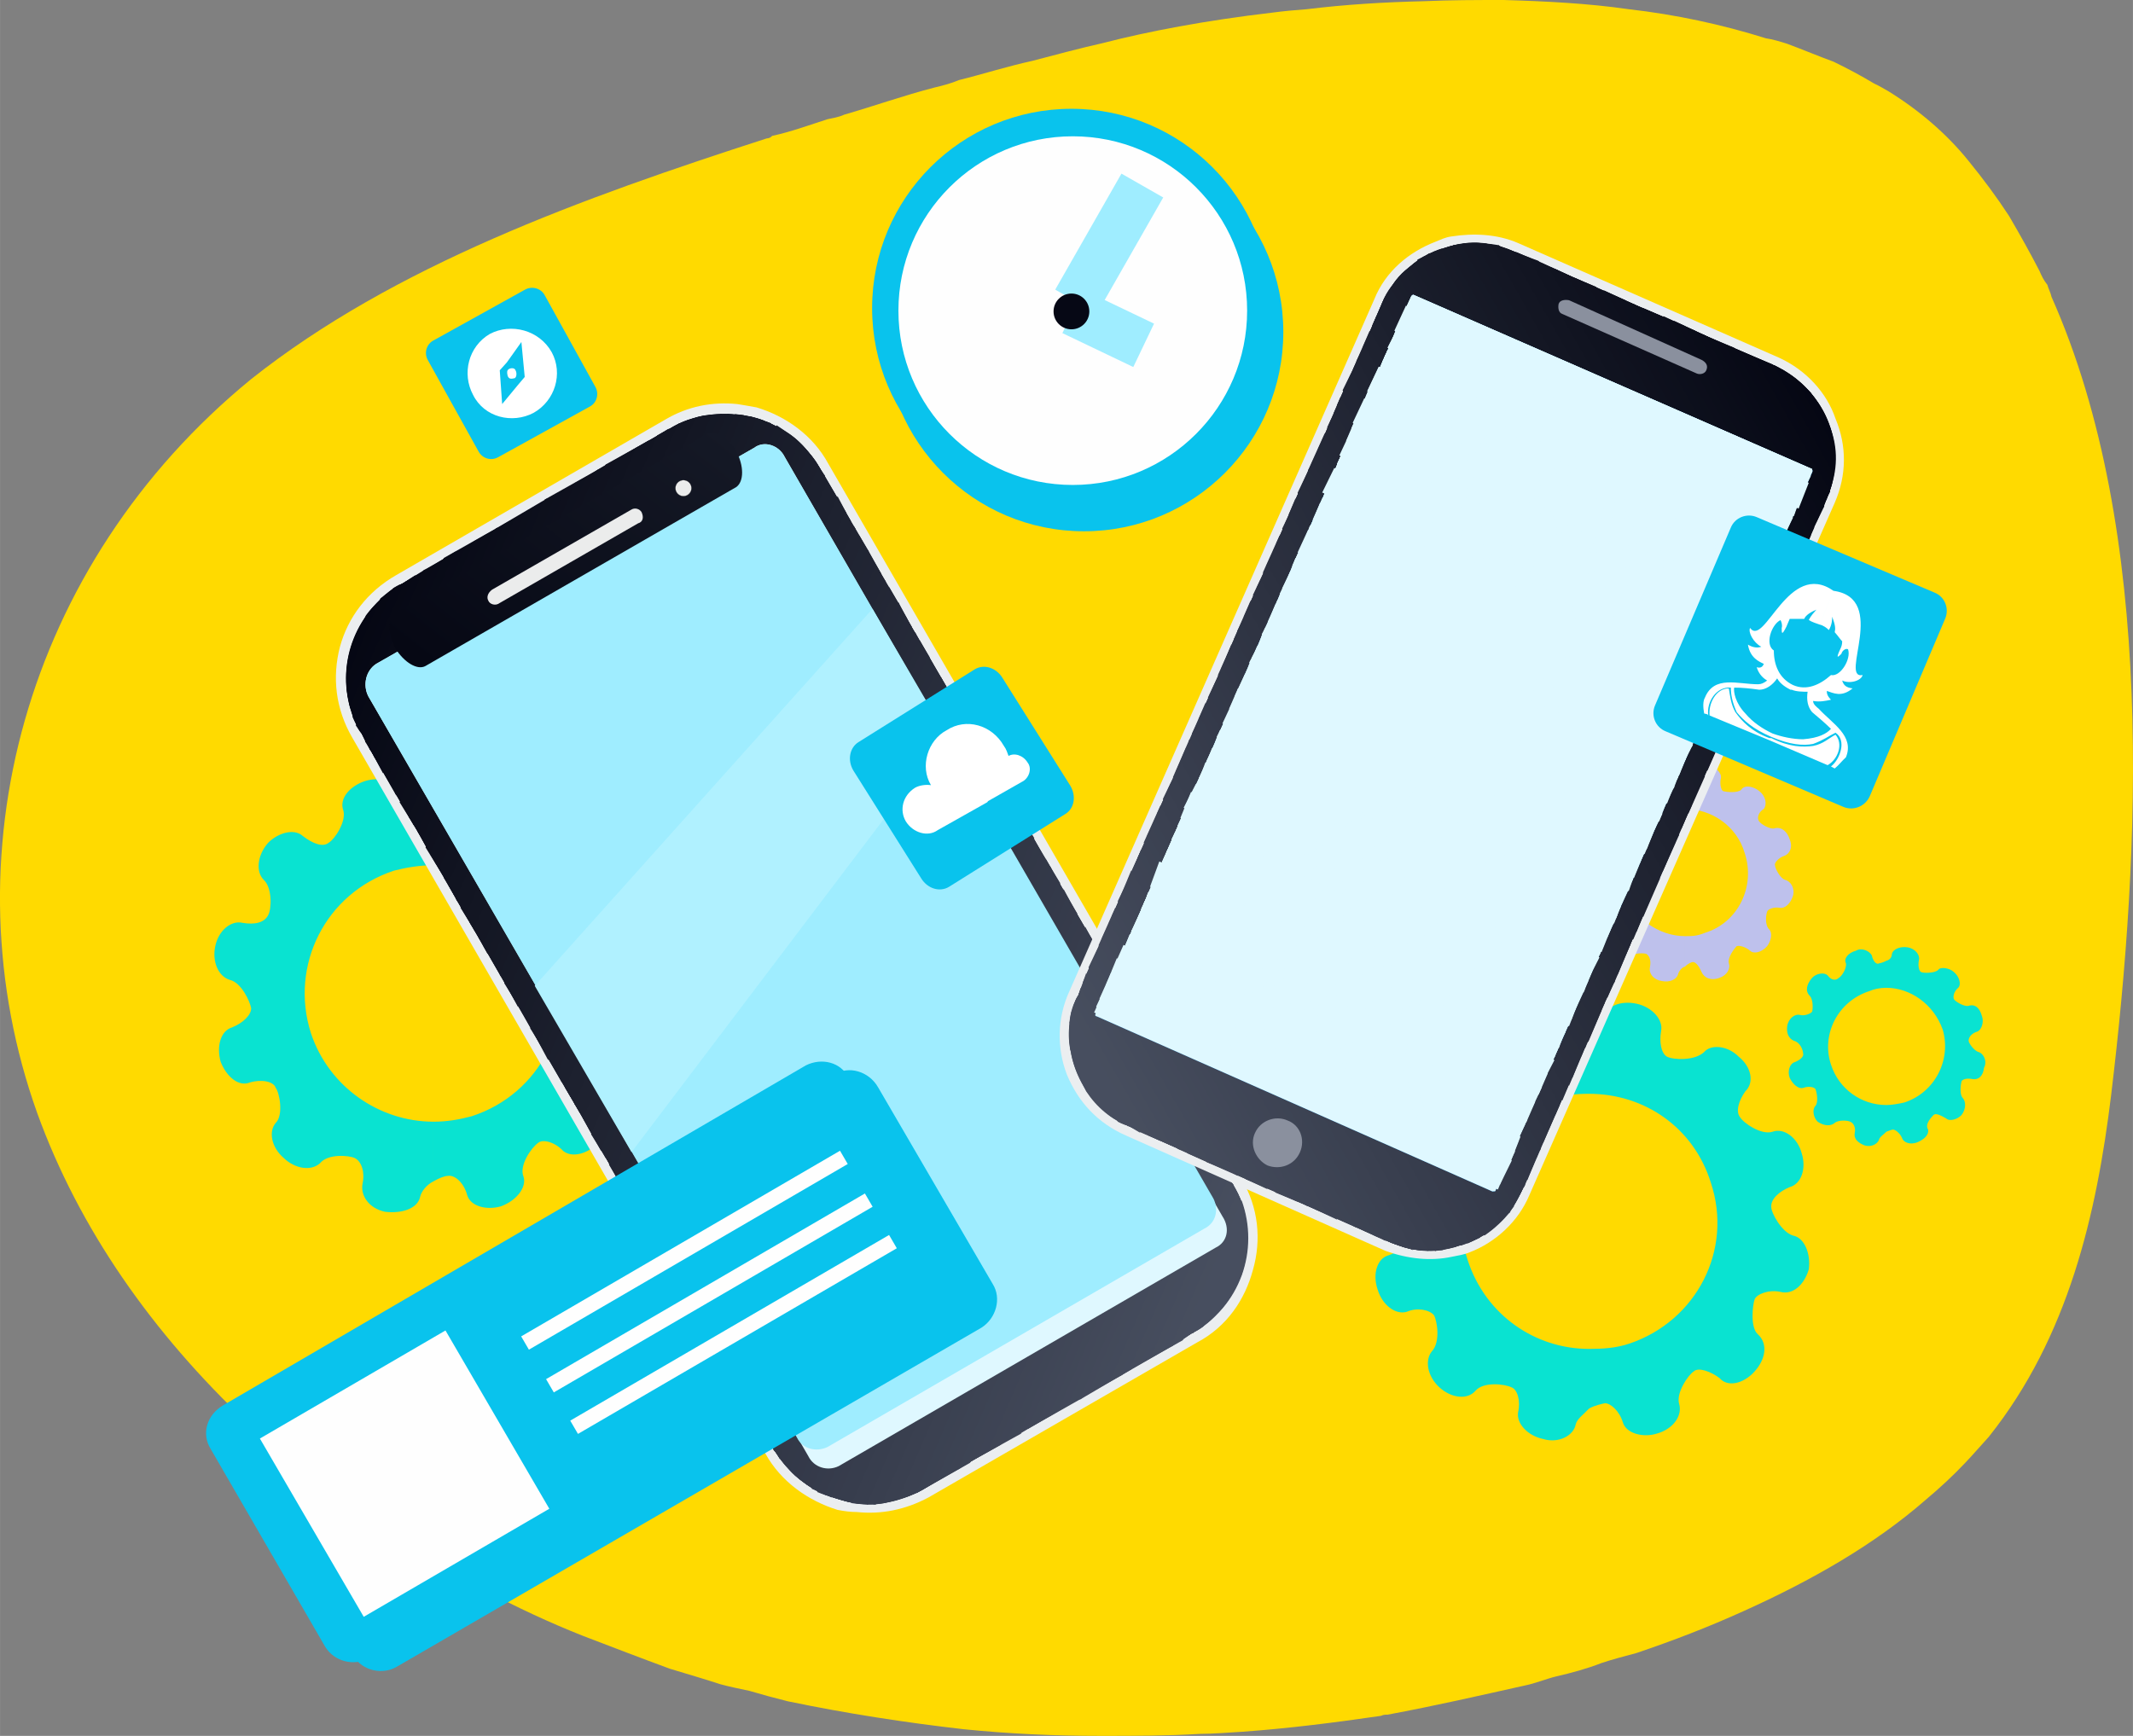 <?xml version="1.0" encoding="UTF-8"?> <!-- Creator: CorelDRAW X7 --> <svg xmlns="http://www.w3.org/2000/svg" xmlns:xlink="http://www.w3.org/1999/xlink" xml:space="preserve" width="15979px" height="13006px" style="shape-rendering:geometricPrecision; text-rendering:geometricPrecision; image-rendering:optimizeQuality; fill-rule:evenodd; clip-rule:evenodd" viewBox="0 0 15976 13004"><rect x="0" y="0" width="15976" height="13004" fill="#808080" stroke="none"/> <defs> <style type="text/css"> <![CDATA[ .str1 {stroke:#2B2A29;stroke-width:5.527} .str0 {stroke:#2B2A29;stroke-width:23.061} .str3 {stroke:#9FEDFF;stroke-width:360.239} .str2 {stroke:#DFF8FF;stroke-width:27.452} .fil146 {fill:none} .fil1 {fill:none;fill-rule:nonzero} .fil144 {fill:#007BD3} .fil6 {fill:#040612} .fil8 {fill:#040613} .fil9 {fill:#050713} .fil10 {fill:#050714} .fil11 {fill:#060814} .fil12 {fill:#060815} .fil13 {fill:#070915} .fil14 {fill:#070916} .fil15 {fill:#080A16} .fil16 {fill:#080A17} .fil17 {fill:#080B17} .fil18 {fill:#090B18} .fil19 {fill:#090C18} .fil3 {fill:#09C3ED} .fil20 {fill:#0A0C19} .fil21 {fill:#0A0D19} .fil22 {fill:#0B0D1A} .fil23 {fill:#0B0E1A} .fil24 {fill:#0C0E1B} .fil25 {fill:#0C0F1B} .fil26 {fill:#0C0F1C} .fil27 {fill:#0D101C} .fil28 {fill:#0D101D} .fil29 {fill:#0E101D} .fil30 {fill:#0E111E} .fil31 {fill:#0F111E} .fil32 {fill:#0F121F} .fil33 {fill:#10121F} .fil34 {fill:#101320} .fil35 {fill:#111421} .fil36 {fill:#121522} .fil37 {fill:#131623} .fil38 {fill:#141724} .fil39 {fill:#141825} .fil40 {fill:#151825} .fil41 {fill:#151926} .fil42 {fill:#161926} .fil43 {fill:#161A27} .fil44 {fill:#171A27} .fil45 {fill:#171B28} .fil46 {fill:#181B28} .fil47 {fill:#181B29} .fil48 {fill:#181C29} .fil49 {fill:#191C2A} .fil50 {fill:#191D2A} .fil51 {fill:#1A1D2B} .fil52 {fill:#1A1E2B} .fil53 {fill:#1B1E2C} .fil54 {fill:#1B1F2D} .fil55 {fill:#1C1F2D} .fil56 {fill:#1C202E} .fil57 {fill:#1D212F} .fil58 {fill:#1E2230} .fil59 {fill:#1F2331} .fil60 {fill:#202432} .fil61 {fill:#202533} .fil62 {fill:#212533} .fil63 {fill:#212534} .fil64 {fill:#222634} .fil65 {fill:#222635} .fil66 {fill:#232735} .fil67 {fill:#232736} .fil68 {fill:#242836} .fil69 {fill:#242837} .fil70 {fill:#242937} .fil71 {fill:#252938} .fil72 {fill:#252A38} .fil73 {fill:#262A39} .fil74 {fill:#262B39} .fil75 {fill:#272B3A} .fil76 {fill:#272C3A} .fil77 {fill:#272C3B} .fil78 {fill:#282D3B} .fil79 {fill:#282D3C} .fil80 {fill:#292E3C} .fil81 {fill:#292E3D} .fil82 {fill:#2A2F3D} .fil83 {fill:#2A2F3E} .fil84 {fill:#2B2F3E} .fil85 {fill:#2B303F} .fil86 {fill:#2C3140} .fil87 {fill:#2D3241} .fil88 {fill:#2E3342} .fil89 {fill:#2F3443} .fil90 {fill:#2F3544} .fil91 {fill:#303544} .fil92 {fill:#303645} .fil93 {fill:#313646} .fil94 {fill:#313746} .fil95 {fill:#323747} .fil96 {fill:#323847} .fil97 {fill:#333848} .fil98 {fill:#333948} .fil99 {fill:#333949} .fil100 {fill:#343949} .fil101 {fill:#343A4A} .fil102 {fill:#353A4A} .fil103 {fill:#353B4B} .fil104 {fill:#363B4B} .fil105 {fill:#363C4C} .fil106 {fill:#373C4C} .fil107 {fill:#373D4D} .fil108 {fill:#383E4E} .fil109 {fill:#393F4F} .fil110 {fill:#3A4050} .fil111 {fill:#3B4151} .fil112 {fill:#3B4252} .fil113 {fill:#3C4252} .fil114 {fill:#3C4353} .fil115 {fill:#3D4353} .fil116 {fill:#3D4454} .fil117 {fill:#3E4454} .fil118 {fill:#3E4455} .fil119 {fill:#3F4555} .fil120 {fill:#3F4556} .fil121 {fill:#3F4656} .fil122 {fill:#404657} .fil123 {fill:#404757} .fil124 {fill:#414758} .fil125 {fill:#414858} .fil126 {fill:#424859} .fil127 {fill:#424959} .fil128 {fill:#43495A} .fil129 {fill:#434A5A} .fil130 {fill:#434A5B} .fil131 {fill:#444B5B} .fil132 {fill:#444B5C} .fil133 {fill:#454C5C} .fil134 {fill:#454C5D} .fil135 {fill:#464D5D} .fil136 {fill:#464D5E} .fil137 {fill:#474E5E} .fil138 {fill:#474E5F} .fil2 {fill:#FFDA00} .fil145 {fill:#8A909E} .fil140 {fill:#9FEDFF} .fil143 {fill:#B0F1FF} .fil139 {fill:#DFF8FF} .fil142 {fill:#EBECEC} .fil147 {fill:#FEFEFE} .fil148 {fill:white} .fil4 {fill:#09E3D1;fill-rule:nonzero} .fil5 {fill:#BEC1EC;fill-rule:nonzero} .fil7 {fill:#EBEEF0;fill-rule:nonzero} .fil0 {fill:white;fill-rule:nonzero} .fil141 {fill:url(#id0)} ]]> </style> <linearGradient id="id0" gradientUnits="userSpaceOnUse" x1="3423.22" y1="5165.64" x2="5122.72" y2="3016.26"> <stop offset="0" style="stop-opacity:1; stop-color:#060814"></stop> <stop offset="1" style="stop-opacity:1; stop-color:#151926"></stop> </linearGradient> </defs> <g id="Слой_x0020_1">  <path class="fil0" d="M8016 5538c-31,-49 -100,-68 -141,-43 -9,-25 -18,-50 -34,-85 -94,-150 -287,-209 -431,-115 -144,81 -203,278 -119,418 -40,-6 -84,0 -115,19 -94,60 -119,169 -69,244 50,94 159,119 237,75l363 -210 15 -9 253 -144c50,-25 75,-100 41,-150l0 0 0 0 0 0z"></path> <rect class="fil1 str0" x="3855" y="2780" width="79.644" height="24.637"></rect> </g> <g id="Слой_x0020_1_0">  <path class="fil2" d="M15813 8200c-109,893 -319,1815 -918,2565 -60,65 -110,125 -175,193 -94,100 -197,194 -297,278 -387,338 -859,606 -1365,834 -263,119 -522,219 -800,313 -94,25 -187,50 -262,75 -110,43 -228,75 -338,100 -75,18 -159,53 -234,68 -337,75 -675,153 -1031,219 -15,0 -31,0 -50,9 -343,50 -690,94 -1037,119 -109,6 -218,16 -318,16 -247,15 -497,15 -744,15 -344,0 -681,-15 -1028,-50 -437,-50 -877,-118 -1315,-209 -100,-25 -193,-50 -287,-78 -75,-16 -150,-31 -219,-50 -125,-41 -243,-75 -378,-116 -212,-78 -431,-162 -650,-246 -506,-200 -987,-463 -1433,-750 -85,-59 -169,-109 -244,-169 -66,-40 -119,-93 -184,-134 -178,-125 -338,-262 -497,-406 -44,-31 -78,-56 -103,-91 -25,-19 -34,-25 -50,-44 -715,-674 -1265,-1458 -1578,-2324 -681,-1905 -100,-4104 1603,-5497 1071,-850 2477,-1356 3861,-1803 16,0 34,-9 41,-19 143,-31 278,-81 415,-125 41,-9 84,-15 125,-34 228,-66 447,-144 675,-203 68,-16 125,-31 184,-56 178,-44 362,-103 550,-144 168,-44 353,-94 531,-134 328,-85 765,-169 1271,-228 75,-10 169,-19 253,-25 288,-35 575,-53 878,-60 200,-9 397,-9 597,-9 312,9 634,25 937,69 353,40 700,115 1028,218 50,7 109,25 159,41 119,44 237,94 347,134 109,53 203,103 303,163 34,15 75,40 109,59 228,141 437,319 600,522 109,134 209,268 303,412 84,144 159,278 228,412 15,35 31,69 59,104 6,25 25,59 31,90 784,1762 666,4158 447,5976l0 0z"></path> <path class="fil3" d="M3249 2549l681 -378c53,-31 122,-12 150,41l378 684c31,53 13,122 -41,150l-684 378c-53,31 -121,12 -150,-44l-378 -681c-31,-53 -12,-122 44,-150z"></path> <path class="fil4" d="M10640 8303c56,59 50,219 31,259 -25,53 -109,69 -200,53 -84,-18 -168,60 -203,185 -25,118 35,237 110,253 93,15 159,159 168,209 0,53 -68,119 -153,144 -75,25 -115,134 -75,253 35,118 135,193 219,168 78,-34 169,-15 203,25 25,44 50,203 -16,272 -53,66 -34,185 57,269 93,84 212,94 271,25 60,-69 219,-50 269,-25 44,15 69,100 50,184 -16,84 69,178 187,203 116,35 228,-25 244,-109 9,-41 59,-75 100,-119l0 -447c-403,0 -775,-253 -909,-665 -169,-497 119,-1037 615,-1196 100,-44 203,-50 294,-50l0 -447c-31,16 -84,31 -109,31 -60,19 -110,-50 -135,-134 -34,-75 -150,-125 -268,-91 -110,41 -178,144 -153,225 25,85 -75,213 -110,253 -40,28 -125,0 -193,-56 -60,-59 -185,-34 -269,56 -78,94 -94,213 -25,272l0 0 0 0 0 0zm1262 2249c44,-25 94,-34 119,-40 43,0 109,59 134,143 25,85 153,116 253,85 128,-35 194,-138 169,-222 -25,-85 69,-219 109,-244 34,-34 128,0 194,50 59,69 178,44 262,-50 85,-94 100,-209 25,-278 -59,-50 -40,-219 -25,-262 16,-41 110,-75 194,-56 94,24 178,-54 212,-169 16,-119 -34,-238 -118,-253 -85,-25 -163,-169 -163,-213 -6,-59 59,-118 138,-150 90,-25 125,-143 90,-253 -31,-118 -134,-193 -218,-162 -85,28 -219,-66 -244,-109 -34,-41 -10,-125 40,-194 69,-66 44,-184 -50,-259 -84,-85 -209,-94 -259,-35 -69,66 -228,60 -278,35 -44,-25 -59,-110 -44,-194 16,-84 -68,-178 -184,-203 -119,-25 -228,16 -247,109 -6,50 -56,85 -109,119l0 447c416,0 784,253 912,665 169,506 -109,1037 -609,1206 -100,34 -200,40 -303,40l0 447 0 0 0 0 0 0z"></path> <path class="fil4" d="M13555 7460c25,25 25,93 18,118 -9,16 -59,35 -93,25 -35,-9 -85,25 -94,85 -6,50 9,90 50,109 44,9 69,66 69,94 9,25 -25,50 -60,65 -40,10 -59,69 -40,119 25,50 65,84 100,75 43,-16 84,-6 93,9 7,16 25,94 0,125 -25,25 -18,85 16,119 50,34 100,34 128,9 31,-25 100,-18 116,-9 25,9 43,44 34,84 -9,44 25,75 75,94 59,16 103,-19 109,-50 10,-19 35,-34 53,-53l0 -200c-187,0 -356,-119 -415,-303 -75,-228 53,-475 287,-550 35,-15 75,-25 128,-25l0 -203c-18,10 -43,19 -53,19 -25,16 -50,-25 -56,-59 -19,-35 -78,-60 -119,-35 -59,16 -93,60 -75,94 7,41 -34,100 -53,109 -25,25 -59,16 -84,-18 -25,-25 -84,-16 -116,18 -43,50 -53,100 -18,135l0 0 0 0 0 0zm574 1018c16,-6 41,-16 50,-16 16,0 50,25 66,60 9,34 59,59 119,34 43,-19 84,-50 78,-94 -28,-40 25,-93 40,-109 16,-16 50,0 94,25 25,25 84,9 116,-25 34,-44 34,-100 9,-128 -25,-25 -16,-100 -9,-125 9,-16 43,-25 84,-16 44,7 78,-25 84,-84 28,-53 -6,-109 -40,-119 -35,-9 -75,-68 -75,-84 0,-34 31,-59 65,-69 35,-15 50,-75 35,-115 -16,-60 -50,-94 -100,-78 -35,9 -103,-35 -110,-50 -9,-16 0,-60 32,-85 25,-25 9,-84 -32,-118 -34,-32 -103,-41 -118,-16 -25,25 -110,25 -128,16 -16,-7 -25,-50 -16,-91 9,-34 -25,-84 -84,-94 -50,-9 -110,10 -119,50 0,25 -16,44 -41,50l0 203c175,0 353,119 422,313 66,228 -59,471 -287,546 -44,10 -94,19 -135,19l0 200 0 0 0 0 0 0z"></path> <path class="fil5" d="M11996 6120c34,24 25,109 15,134 -6,19 -56,25 -100,19 -34,-10 -84,31 -100,90 -9,60 16,119 60,128 40,6 75,85 75,100 0,25 -25,60 -69,69 -41,25 -59,75 -41,134 25,50 66,85 110,75 40,-15 84,-9 93,25 16,19 25,94 0,128 -28,32 -18,85 25,135 50,34 100,40 141,9 28,-28 113,-28 128,-19 25,19 34,50 25,100 -9,44 25,94 94,103 50,10 109,-9 119,-59 6,-16 25,-44 50,-50l0 -228c-194,0 -388,-134 -457,-328 -68,-253 69,-516 313,-600 40,-15 100,-25 144,-25l0 -219c-19,10 -44,16 -50,25 -29,0 -60,-34 -79,-68 -6,-50 -65,-66 -125,-50 -49,25 -93,69 -84,109 25,50 -25,109 -44,128 -25,16 -65,0 -100,-25 -25,-34 -93,-19 -128,25 -50,41 -50,100 -15,135l0 0 0 0 0 0zm625 1121c25,-25 50,-34 59,-34 25,0 50,40 65,75 19,43 69,68 135,43 53,-18 84,-68 69,-109 -10,-44 40,-109 59,-128 15,-6 59,0 100,34 25,25 84,16 128,-34 31,-41 41,-100 16,-125 -35,-34 -25,-109 -16,-134 6,-19 50,-35 90,-29 44,10 85,-31 104,-90 15,-59 -19,-109 -60,-119 -34,-9 -75,-84 -75,-109 -9,-16 31,-59 66,-69 44,-15 69,-65 44,-125 -19,-59 -60,-94 -110,-84 -34,15 -112,-35 -118,-50 -19,-19 -10,-69 34,-94 25,-34 16,-94 -34,-134 -44,-35 -110,-50 -135,-10 -25,25 -109,19 -137,10 -16,-10 -25,-60 -16,-94 10,-40 -40,-90 -94,-100 -59,-19 -115,10 -125,60 0,15 -24,31 -49,49l0 219c199,0 387,128 446,328 85,253 -50,525 -297,600 -59,25 -100,25 -149,25l0 228 0 0 0 0 0 0z"></path> <path class="fil0" d="M3668 2502c-160,94 -210,297 -125,456 84,169 293,219 453,135l-116 -210 -119 144 -18 -253 53 -59 -128 -213 0 0 0 0 0 0zm328 591c162,-91 222,-294 137,-453 -94,-169 -306,-222 -465,-138l0 0 128 213 109 -153 25 262 -50 59 116 210 0 0 0 0 0 0z"></path> <path class="fil0" d="M3811 2765c16,-10 44,-10 50,9 10,16 10,50 -6,59 -28,7 -44,7 -53,-18 -6,-25 -6,-41 9,-50l0 0 0 0z"></path> <path class="fil4" d="M1975 6591c65,60 59,219 34,263 -28,59 -103,75 -194,59 -84,-19 -178,56 -203,175 -25,119 25,228 110,253 84,19 150,159 159,212 0,50 -59,110 -144,144 -84,25 -118,141 -84,259 44,110 134,188 219,153 84,-25 178,-9 193,41 28,34 60,203 0,262 -56,66 -31,185 60,263 84,81 203,100 271,40 60,-75 219,-59 260,-40 53,25 78,109 59,193 -16,91 50,185 169,210 128,15 243,-25 262,-110 9,-43 50,-93 100,-118l0 -447c-403,0 -784,-259 -918,-665 -160,-506 109,-1047 624,-1216 100,-25 194,-40 294,-40l0 -447c-50,25 -91,41 -109,41 -60,9 -119,-50 -150,-141 -28,-84 -138,-119 -253,-84 -119,40 -194,134 -163,219 25,84 -65,218 -109,243 -41,35 -116,10 -194,-50 -65,-59 -184,-25 -259,50 -84,94 -94,219 -34,278l0 0 0 0 0 0zm1271 2259c44,-25 84,-41 109,-41 50,-9 119,50 144,144 25,84 144,115 253,84 119,-44 194,-144 169,-222 -35,-84 59,-218 109,-253 34,-31 128,-6 188,60 65,53 184,25 268,-66 75,-78 85,-203 25,-262 -69,-69 -59,-228 -25,-269 16,-50 110,-69 184,-50 85,16 179,-59 204,-178 25,-119 -16,-228 -110,-253 -84,-16 -153,-159 -153,-219 -6,-43 53,-109 138,-134 84,-25 125,-144 90,-262 -50,-110 -134,-185 -228,-160 -84,31 -219,-68 -244,-109 -34,-44 0,-128 50,-188 69,-65 35,-184 -50,-268 -93,-75 -209,-94 -278,-35 -50,75 -218,60 -262,35 -50,-16 -66,-109 -50,-184 25,-94 -59,-188 -175,-213 -119,-25 -237,25 -253,109 -19,44 -59,94 -103,119l0 447c406,0 784,262 912,665 159,506 -109,1047 -625,1215 -93,25 -184,41 -287,41l0 447 0 0 0 0 0 0z"></path> <g id="_979497489360"> <path class="fil6" d="M3012 4373l2005 -1162c397,-228 894,-93 1122,294l3092 5363c228,394 94,894 -303,1119l-2015 1171c-387,228 -893,85 -1121,-303l-3083 -5360c-228,-388 -94,-900 303,-1122l0 0z"></path> <path class="fil7" d="M5523 3027c41,6 91,16 144,25 219,66 422,209 537,422l3096 5360c125,209 150,453 84,681 -59,219 -193,422 -415,540l-2015 1163c-175,93 -353,128 -537,109l-10 -141c153,16 322,-9 472,-93l2015 -1162c184,-104 303,-272 347,-457 59,-187 25,-387 -69,-565l-3093 -5360c-103,-178 -262,-294 -456,-347 -25,-16 -59,-16 -93,-25l-7 -150 0 0 0 0zm-2555 1281l2015 -1165c169,-100 353,-135 540,-116l7 150c-150,-16 -319,9 -472,94l-2015 1171c-184,100 -303,262 -344,456 -59,175 -34,378 66,562l3096 5364c100,169 259,284 453,344 25,9 59,9 93,18l10 141c-44,0 -94,-6 -144,-16 -219,-68 -422,-209 -540,-421l-3093 -5361c-128,-219 -153,-456 -94,-684 60,-219 203,-412 422,-537l0 0 0 0 0 0z"></path> <path class="fil6" d="M2606 5226l353 -828c-269,188 -413,516 -353,828z"></path> <path class="fil8" d="M2624 5310l419 -952 -31 15c-347,194 -491,584 -388,937z"></path> <path class="fil9" d="M2649 5385l463 -1077 -100 65c-363,203 -506,641 -363,1012z"></path> <path class="fil10" d="M2740 4611l-125 303c-34,168 -19,362 66,540l506 -1190 -175 109c-110,69 -203,144 -272,238l0 0z"></path> <path class="fil11" d="M2849 4483l-253 599c0,144 35,288 113,413l6 9 556 -1281 -259 150c-60,25 -110,69 -163,110l0 0z"></path> <path class="fil12" d="M2943 4408l-337 793c9,100 43,194 103,294l31 68 609 -1390 -337 200c-35,10 -53,25 -69,35l0 0 0 0z"></path> <path class="fil13" d="M3027 4367l-403 918c16,75 41,150 85,210l65 128 641 -1493 -388 237 0 0 0 0z"></path> <path class="fil14" d="M3096 4323l-456 1047c16,40 41,84 69,125l100 187 690 -1587 -403 228 0 0z"></path> <path class="fil15" d="M3171 4273l-506 1162c16,19 25,44 44,60l134 237 731 -1687 -403 228 0 0z"></path> <polygon class="fil16" points="3255,4233 2709,5495 2868,5792 3643,4005 "></polygon> <polygon class="fil17" points="3324,4180 2734,5554 2909,5841 3727,3952 "></polygon> <polygon class="fil18" points="3399,4148 2765,5604 2943,5907 3802,3911 "></polygon> <polygon class="fil19" points="3483,4105 2799,5663 2968,5960 3871,3877 "></polygon> <polygon class="fil20" points="3549,4055 2834,5723 3012,6020 3955,3827 "></polygon> <polygon class="fil21" points="3627,4011 2868,5782 3037,6070 4030,3786 "></polygon> <polygon class="fil22" points="3711,3961 2902,5832 3071,6135 4099,3733 "></polygon> <polygon class="fil23" points="3777,3927 2934,5891 3102,6188 4183,3692 "></polygon> <polygon class="fil24" points="3855,3886 2959,5941 3137,6244 4258,3658 "></polygon> <polygon class="fil25" points="3936,3836 2993,6010 3171,6298 4327,3608 "></polygon> <polygon class="fil26" points="4005,3792 3037,6060 3196,6354 4411,3564 "></polygon> <polygon class="fil27" points="4080,3742 3062,6120 3240,6413 4486,3514 "></polygon> <polygon class="fil28" points="4164,3708 3096,6169 3265,6472 4552,3474 "></polygon> <polygon class="fil29" points="4233,3667 3127,6229 3296,6522 4636,3439 "></polygon> <polygon class="fil30" points="4308,3617 3162,6288 3330,6582 4714,3389 "></polygon> <polygon class="fil31" points="4392,3574 3187,6348 3365,6635 4780,3346 "></polygon> <polygon class="fil32" points="4467,3524 3221,6398 3399,6701 4864,3296 "></polygon> <polygon class="fil33" points="4536,3480 3265,6457 3424,6751 4942,3255 "></polygon> <polygon class="fil34" points="4620,3449 3290,6507 3465,6810 5008,3211 "></polygon> <path class="fil34" d="M4695 3396l-1371 3180 166 284 1602 -3689c-25,6 -40,31 -75,40l-322 185 0 0 0 0z"></path> <path class="fil35" d="M4764 3355l-1409 3271 169 293 1637 -3776c-50,18 -94,34 -144,68l-253 144 0 0 0 0z"></path> <path class="fil35" d="M4849 3311l-1459 3374 168 294 1662 -3852c-59,16 -137,44 -203,84l-168 100z"></path> <path class="fil36" d="M4923 3261l-1508 3474 178 303 1693 -3927c-91,16 -184,50 -269,100l-94 50 0 0 0 0 0 0z"></path> <path class="fil36" d="M4992 3227l-1543 3573 178 288 1718 -3977c-109,7 -218,41 -328,100l-25 16 0 0 0 0 0 0z"></path> <path class="fil37" d="M5077 3177l-1587 3677 162 293 1753 -4045c-110,0 -228,25 -328,75l0 0 0 0z"></path> <path class="fil37" d="M5142 3152l-1624 3761 175 284 1771 -4095c-109,0 -213,9 -322,50l0 0z"></path> <path class="fil38" d="M5211 3127l-1662 3836 178 303 1796 -4155c-109,-18 -212,-9 -312,16l0 0z"></path> <path class="fil38" d="M5280 3118l-1697 3904 169 294 1821 -4205c-93,-9 -193,-9 -293,7l0 0z"></path> <path class="fil39" d="M5330 3111l-1712 3971 168 293 1837 -4248c-93,-25 -193,-34 -293,-16l0 0z"></path> <path class="fil40" d="M5395 3102l-1743 4036 169 287 1852 -4289c-84,-25 -184,-34 -278,-34l0 0z"></path> <path class="fil41" d="M5445 3102l-1759 4089 169 294 1871 -4333c-84,-34 -187,-50 -281,-50l0 0 0 0 0 0z"></path> <path class="fil42" d="M5505 3102l-1787 4145 162 297 1896 -4373c-93,-35 -178,-60 -271,-69z"></path> <path class="fil43" d="M5558 3111l-1815 4189 178 303 1905 -4401c-84,-50 -178,-75 -268,-91l0 0 0 0z"></path> <path class="fil44" d="M5614 3118l-1837 4248 178 287 1912 -4426c-84,-56 -159,-84 -253,-109l0 0z"></path> <path class="fil45" d="M5667 3136l-1856 4280 169 297 1931 -4458c-75,-53 -160,-94 -244,-119l0 0 0 0 0 0z"></path> <path class="fil46" d="M5717 3152l-1871 4323 175 297 1930 -4486c-75,-59 -150,-109 -234,-134l0 0z"></path> <path class="fil47" d="M5758 3171l-1878 4357 169 303 1946 -4501c-69,-75 -144,-119 -237,-159l0 0 0 0z"></path> <path class="fil48" d="M5817 3186l-1906 4399 169 296 1956 -4517c-66,-78 -144,-128 -219,-178l0 0z"></path> <path class="fil49" d="M5861 3221l-1915 4423 159 297 1965 -4536c-59,-75 -125,-144 -209,-184l0 0z"></path> <path class="fil50" d="M5901 3246l-1930 4457 178 288 1955 -4536c-50,-84 -128,-159 -203,-209z"></path> <path class="fil51" d="M5945 3280l-1940 4473 178 306 1956 -4554c-50,-84 -119,-166 -194,-225z"></path> <path class="fil52" d="M5986 3321l-1947 4492 169 296 1971 -4545 -40 -59c-44,-66 -85,-134 -153,-184l0 0 0 0z"></path> <path class="fil53" d="M6020 3355l-1946 4508 175 306 1955 -4552 -65 -112c-25,-50 -69,-109 -119,-150l0 0 0 0z"></path> <path class="fil54" d="M6061 3396l-1956 4535 169 288 1965 -4536 -100 -178c-19,-31 -44,-75 -78,-109z"></path> <path class="fil55" d="M6104 3449l-1965 4532 169 297 1965 -4545 -134 -228c-10,-16 -25,-41 -35,-56l0 0z"></path> <path class="fil56" d="M6129 3499l-1955 4542 168 296 1965 -4545 -168 -287c0,0 0,-6 -10,-6l0 0 0 0z"></path> <polygon class="fil56" points="6173,3558 4199,8091 4377,8394 6339,3842 "></polygon> <polygon class="fil57" points="6198,3608 4233,8150 4411,8447 6373,3902 "></polygon> <polygon class="fil57" points="6229,3667 4274,8209 4436,8506 6407,3961 "></polygon> <polygon class="fil58" points="6273,3717 4302,8269 4477,8556 6432,4020 "></polygon> <polygon class="fil58" points="6298,3786 4333,8319 4502,8622 6467,4070 "></polygon> <polygon class="fil59" points="6332,3836 4367,8378 4536,8675 6507,4130 "></polygon> <polygon class="fil59" points="6357,3895 4402,8428 4571,8731 6535,4189 "></polygon> <polygon class="fil60" points="6398,3945 4427,8497 4605,8784 6567,4248 "></polygon> <polygon class="fil60" points="6432,4005 4467,8547 4636,8840 6601,4298 "></polygon> <polygon class="fil61" points="6457,4064 4502,8606 4664,8909 6635,4358 "></polygon> <polygon class="fil62" points="6501,4120 4527,8656 4705,8959 6660,4408 "></polygon> <polygon class="fil63" points="6526,4173 4561,8725 4730,9009 6695,4476 "></polygon> <polygon class="fil64" points="6560,4233 4596,8775 4764,9068 6735,4526 "></polygon> <polygon class="fil65" points="6585,4283 4630,8834 4805,9121 6760,4586 "></polygon> <polygon class="fil66" points="6626,4348 4655,8884 4833,9187 6795,4636 "></polygon> <polygon class="fil67" points="6660,4398 4695,8943 4864,9246 6829,4695 "></polygon> <polygon class="fil68" points="6685,4458 4730,9003 4889,9296 6863,4754 "></polygon> <polygon class="fil69" points="6729,4511 4755,9062 4933,9346 6888,4814 "></polygon> <polygon class="fil70" points="6754,4567 4789,9112 4967,9415 6923,4864 "></polygon> <polygon class="fil71" points="6785,4626 4824,9171 4992,9474 6963,4923 "></polygon> <polygon class="fil72" points="6820,4686 4858,9221 5033,9524 6988,4973 "></polygon> <polygon class="fil73" points="6854,4736 4889,9287 5058,9584 7023,5042 "></polygon> <polygon class="fil74" points="6888,4795 4923,9340 5092,9634 7057,5092 "></polygon> <polygon class="fil75" points="6913,4845 4958,9399 5117,9702 7091,5151 "></polygon> <polygon class="fil76" points="6954,4914 4983,9449 5161,9752 7123,5201 "></polygon> <polygon class="fil77" points="6982,4964 5017,9509 5195,9812 7157,5260 "></polygon> <polygon class="fil78" points="7013,5023 5052,9568 5220,9862 7191,5326 "></polygon> <polygon class="fil79" points="7048,5073 5083,9624 5261,9921 7216,5376 "></polygon> <polygon class="fil80" points="7082,5142 5117,9678 5286,9981 7251,5435 "></polygon> <polygon class="fil81" points="7116,5192 5152,9734 5320,10040 7285,5489 "></polygon> <polygon class="fil82" points="7141,5251 5186,9787 5345,10090 7316,5538 "></polygon> <polygon class="fil83" points="7182,5301 5211,9852 5389,10149 7351,5604 "></polygon> <polygon class="fil84" points="7207,5360 5251,9902 5420,10199 7385,5663 "></polygon> <polygon class="fil85" points="7241,5420 5280,9962 5445,10265 7419,5713 "></polygon> <polygon class="fil85" points="7285,5479 5311,10015 5489,10318 7444,5773 "></polygon> <polygon class="fil86" points="7310,5529 5345,10071 5514,10377 7479,5823 "></polygon> <polygon class="fil86" points="7344,5588 5380,10130 5548,10427 7513,5891 "></polygon> <polygon class="fil87" points="7369,5638 5414,10190 5589,10487 7544,5941 "></polygon> <polygon class="fil87" points="7410,5707 5439,10240 5614,10546 7579,6001 "></polygon> <polygon class="fil88" points="7435,5757 5480,10299 5648,10602 7613,6051 "></polygon> <polygon class="fil88" points="7469,5816 5514,10368 5673,10655 7647,6120 "></polygon> <polygon class="fil89" points="7513,5866 5539,10418 5717,10711 7672,6169 "></polygon> <polygon class="fil89" points="7538,5926 5573,10477 5742,10765 7707,6229 "></polygon> <polygon class="fil90" points="7569,5985 5608,10527 5776,10830 7747,6279 "></polygon> <path class="fil91" d="M7604 6045l-1962 4532 150 278c0,10 9,19 25,25l1955 -4542 -168 -293z"></path> <path class="fil92" d="M7638 6095l-1971 4551 125 209c25,25 34,53 50,78l1965 -4535 -169 -303 0 0 0 0z"></path> <path class="fil93" d="M7663 6154l-1955 4551 84 150c34,44 59,85 94,119l1955 -4517 -178 -303 0 0 0 0z"></path> <path class="fil94" d="M7697 6204l-1955 4551 50 100c44,60 75,119 134,163l1949 -4511 -178 -303 0 0 0 0 0 0z"></path> <path class="fil95" d="M7738 6273l-1971 4542 25 40c50,78 100,144 169,203l1939 -4492 -162 -293 0 0z"></path> <path class="fil96" d="M7763 6323l-1962 4542c60,93 125,159 203,228l1937 -4477 -178 -293 0 0z"></path> <path class="fil97" d="M7797 6382l-1955 4533c50,84 128,162 212,212l1921 -4442 -178 -303 0 0z"></path> <path class="fil98" d="M7832 6432l-1956 4533c60,84 135,137 219,193l1905 -4423 -168 -303 0 0z"></path> <path class="fil99" d="M7866 6491l-1955 4517c65,75 143,125 228,169l1896 -4383 -169 -303 0 0 0 0 0 0z"></path> <path class="fil100" d="M7900 6557l-1949 4492c69,59 153,119 238,153l1880 -4358 -169 -287 0 0 0 0z"></path> <path class="fil101" d="M7925 6607l-1930 4476c75,69 159,103 234,135l1871 -4314 -175 -297 0 0z"></path> <path class="fil102" d="M7966 6660l-1930 4458c78,50 162,93 253,109l1840 -4264 -163 -303 0 0z"></path> <path class="fil103" d="M7991 6719l-1912 4433c85,41 169,75 253,91l1837 -4221 -178 -303 0 0 0 0 0 0z"></path> <path class="fil104" d="M8025 6785l-1905 4392c84,34 178,59 272,84l1811 -4189 -178 -287 0 0z"></path> <path class="fil105" d="M8060 6835l-1881 4358c85,34 169,68 263,68l1786 -4129 -168 -297 0 0z"></path> <path class="fil106" d="M8094 6894l-1871 4317c91,32 184,60 278,60l1762 -4089 -169 -288 0 0 0 0 0 0z"></path> <path class="fil107" d="M8129 6944l-1856 4283c100,34 184,44 287,44l1734 -4024 -165 -303 0 0 0 0 0 0z"></path> <path class="fil107" d="M8153 6997l-1830 4246c100,28 203,28 297,18l1708 -3961 -175 -303 0 0 0 0z"></path> <path class="fil108" d="M8194 7063l-1812 4198c100,10 194,10 294,-18l1687 -3883 -169 -297 0 0 0 0z"></path> <path class="fil108" d="M8219 7122l-1787 4139c103,10 213,0 313,-34l1652 -3817 -178 -288 0 0 0 0z"></path> <path class="fil109" d="M8253 7172l-1761 4099c109,0 218,-28 328,-69l1612 -3733 -179 -297z"></path> <path class="fil109" d="M8288 7232l-1746 4039c118,-10 237,-44 337,-94l1578 -3649 -169 -296 0 0 0 0z"></path> <path class="fil110" d="M8322 7282l-1712 3979c100,-18 210,-50 303,-103l50 -31 1528 -3542 -169 -303 0 0z"></path> <path class="fil110" d="M8353 7350l-1693 3893c94,-16 178,-41 253,-85l119 -75 1490 -3445 -169 -288 0 0z"></path> <path class="fil111" d="M8388 7400l-1659 3827c56,-16 125,-34 184,-69l194 -115 1449 -3346 -168 -297 0 0 0 0z"></path> <path class="fil111" d="M8422 7460l-1627 3751c43,-18 84,-34 118,-53l278 -159 1400 -3246 -169 -293 0 0 0 0z"></path> <path class="fil112" d="M8447 7510l-1584 3676c16,-9 35,-18 50,-28l353 -200 1359 -3145 -178 -303 0 0 0 0z"></path> <polygon class="fil113" points="8481,7569 6948,11133 7335,10908 8660,7863 "></polygon> <polygon class="fil114" points="8522,7628 7013,11093 7419,10865 8685,7922 "></polygon> <polygon class="fil115" points="8547,7688 7091,11049 7494,10824 8725,7975 "></polygon> <polygon class="fil116" points="8581,7738 7176,11008 7563,10771 8750,8041 "></polygon> <polygon class="fil117" points="8616,7797 7241,10965 7647,10740 8785,8091 "></polygon> <polygon class="fil118" points="8650,7847 7316,10915 7722,10686 8819,8150 "></polygon> <polygon class="fil119" points="8675,7916 7401,10874 7791,10646 8853,8200 "></polygon> <polygon class="fil120" points="8710,7966 7469,10830 7875,10602 8884,8259 "></polygon> <polygon class="fil121" points="8750,8025 7544,10790 7950,10552 8909,8319 "></polygon> <polygon class="fil122" points="8775,8075 7629,10746 8016,10518 8953,8378 "></polygon> <polygon class="fil123" points="8809,8134 7697,10705 8100,10477 8988,8428 "></polygon> <polygon class="fil124" points="8844,8194 7772,10655 8178,10427 9013,8487 "></polygon> <polygon class="fil125" points="8878,8253 7857,10612 8244,10383 9047,8537 "></polygon> <polygon class="fil126" points="8903,8303 7925,10571 8328,10334 9078,8606 "></polygon> <polygon class="fil127" points="8938,8362 8000,10527 8407,10299 9113,8656 "></polygon> <polygon class="fil128" points="8978,8412 8085,10487 8472,10259 9137,8715 "></polygon> <polygon class="fil129" points="9003,8478 8153,10433 8556,10209 9181,8765 "></polygon> <polygon class="fil130" points="9038,8531 8228,10393 8631,10165 9216,8825 "></polygon> <path class="fil131" d="M9072 8590l-759 1759 397 -234 531 -1231c0,-9 0,-9 -10,-16l-159 -278 0 0 0 0 0 0z"></path> <path class="fil132" d="M9106 8640l-718 1669 397 -229 481 -1137c-10,-18 -19,-50 -35,-75l-125 -228 0 0z"></path> <path class="fil133" d="M9137 8706l-680 1559 402 -225 441 -1031c-9,-41 -44,-91 -69,-141l-94 -162 0 0 0 0z"></path> <path class="fil134" d="M9172 8756l-631 1459 387 -228c0,0 0,0 10,0l387 -894c-19,-84 -53,-150 -94,-225l-59 -112 0 0 0 0 0 0z"></path> <path class="fil135" d="M9206 8815l-590 1359 312 -187c35,-16 60,-31 85,-50l328 -750c-16,-109 -41,-219 -110,-319l-25 -53 0 0z"></path> <path class="fil136" d="M9231 8868l-546 1256 243 -137c66,-31 135,-85 178,-135l235 -537c9,-153 -25,-312 -110,-447l0 0 0 0 0 0z"></path> <path class="fil137" d="M9266 8934l-497 1156 159 -103c144,-85 253,-194 319,-328l53 -110c66,-203 56,-412 -34,-615l0 0z"></path> <path class="fil138" d="M9300 8993l-456 1053 84 -59c363,-200 506,-622 372,-994z"></path> <path class="fil139" d="M2818 4973l2830 -1618c78,-59 188,-16 228,66l3280 5691c60,91 35,194 -50,234l-2824 1637c-84,41 -187,10 -228,-75l-3295 -5691c-44,-85 -19,-194 59,-244l0 0 0 0z"></path> <path class="fil140" d="M2818 4973l2830 -1618c78,-59 188,-16 228,66l3212 5557c43,84 18,184 -66,225l-2824 1637c-84,40 -187,15 -228,-69l-3211 -5554c-44,-85 -19,-194 59,-244l0 0 0 0z"></path> <path class="fil141" d="M2959 4595l2327 -1340c59,-34 169,16 228,125 59,109 59,228 0,269l-2327 1340c-60,34 -160,-25 -228,-135 -57,-109 -57,-228 0,-259z"></path> <path class="fil142" d="M3686 4417l1044 -600c25,-15 59,-6 75,19 19,41 9,75 -25,84l-1037 597c-32,25 -75,9 -85,-16 -15,-25 -6,-59 28,-84l0 0z"></path> <circle class="fil142 str1" transform="matrix(0.249 -0.144 0.144 0.249 5118.86 3656.93)" r="209"></circle> <polygon class="fil143" points="6535,4561 4005,7385 4730,8631 7091,5513 "></polygon> </g> <g id="_1015116959344"> <path class="fil6" d="M13295 2740l-1949 -853c-378,-169 -825,9 -993,381l-2278 5192c-175,371 0,818 382,977l1955 869c369,168 815,-10 984,-381l2287 -5192c159,-378 -10,-825 -388,-993l0 0z"></path> <path class="fil7" d="M10874 1771c-50,6 -84,25 -125,41 -193,75 -371,218 -456,431l-2283 5182c-94,203 -94,431 -19,625 84,203 228,362 441,456l1946 865c168,60 337,78 496,44l0 -134c-134,34 -293,25 -437,-35l-1956 -859c-168,-84 -296,-218 -362,-387 -59,-162 -59,-347 10,-515l2289 -5183c69,-178 222,-306 372,-371 25,-10 50,-16 84,-16l0 -144 0 0 0 0zm2452 909l-1955 -859c-159,-69 -337,-75 -497,-50l0 144c144,-34 297,-28 447,31l1946 862c178,75 306,219 363,378 59,160 68,353 -16,522l-2274 5185c-85,169 -222,294 -391,363 -25,6 -50,15 -75,25l0 134c44,-9 94,-16 135,-34 193,-75 362,-228 446,-428l2287 -5186c91,-209 91,-428 6,-631 -65,-193 -218,-362 -422,-456l0 0 0 0z"></path> <path class="fil6" d="M13742 3480l-406 -715c269,143 431,421 406,715z"></path> <path class="fil8" d="M13733 3564l-472 -834 34 10c319,150 497,487 438,824l0 0z"></path> <path class="fil9" d="M13714 3624l-531 -928 112 44c344,159 522,540 419,884l0 0 0 0z"></path> <path class="fil10" d="M13564 2943l144 259c59,153 59,322 -10,490l-581 -1027 178 75c100,50 194,125 269,203l0 0z"></path> <path class="fil11" d="M13445 2833l297 522c6,125 -9,253 -59,378l0 9 -641 -1102 253 100c56,34 100,59 150,93l0 0 0 0z"></path> <path class="fil12" d="M13361 2774l381 681c0,103 -19,194 -59,278l-25 69 -694 -1206 331 144c25,15 41,25 66,34l0 0 0 0z"></path> <path class="fil13" d="M13277 2730l456 819c-10,59 -25,125 -50,184l-60 119 -724 -1281 378 159 0 0 0 0 0 0z"></path> <path class="fil14" d="M13211 2705l512 912c-9,41 -25,75 -40,116l-78 178 -785 -1374 391 168 0 0 0 0 0 0z"></path> <path class="fil15" d="M13133 2671l575 1012c-10,19 -19,34 -25,50l-103 228 -835 -1459 388 169 0 0 0 0z"></path> <polygon class="fil16" points="13058,2646 13683,3733 13555,4020 12680,2471 "></polygon> <polygon class="fil17" points="12989,2605 13664,3792 13530,4070 12602,2443 "></polygon> <polygon class="fil18" points="12914,2580 13630,3842 13505,4130 12536,2402 "></polygon> <polygon class="fil19" points="12839,2546 13605,3902 13480,4180 12458,2368 "></polygon> <polygon class="fil20" points="12770,2512 13589,3952 13464,4239 12374,2343 "></polygon> <polygon class="fil21" points="12695,2477 13564,4011 13436,4289 12308,2308 "></polygon> <polygon class="fil22" points="12621,2443 13530,4064 13405,4348 12233,2277 "></polygon> <polygon class="fil23" points="12552,2418 13514,4120 13386,4398 12155,2243 "></polygon> <polygon class="fil24" points="12467,2377 13489,4173 13361,4458 12089,2218 "></polygon> <polygon class="fil25" points="12392,2352 13464,4233 13345,4511 12011,2174 "></polygon> <polygon class="fil26" points="12324,2318 13445,4283 13320,4567 11936,2149 "></polygon> <polygon class="fil27" points="12249,2283 13411,4342 13286,4620 11871,2115 "></polygon> <polygon class="fil28" points="12174,2249 13386,4392 13267,4679 11793,2080 "></polygon> <polygon class="fil29" points="12105,2224 13370,4451 13242,4729 11718,2049 "></polygon> <polygon class="fil30" points="12030,2193 13345,4501 13217,4789 11649,2015 "></polygon> <polygon class="fil31" points="11955,2149 13326,4561 13192,4839 11574,1990 "></polygon> <polygon class="fil32" points="11886,2124 13295,4611 13167,4898 11499,1946 "></polygon> <polygon class="fil33" points="11811,2090 13267,4670 13142,4948 11430,1921 "></polygon> <polygon class="fil34" points="11733,2055 13252,4720 13127,5007 11355,1887 "></polygon> <path class="fil34" d="M11668 2024l1559 2755 -129 278 -1818 -3195c25,9 41,19 66,25l322 137 0 0 0 0z"></path> <path class="fil35" d="M11593 1996l1599 2833 -125 288 -1846 -3280c34,19 84,34 125,50l247 109 0 0 0 0z"></path> <path class="fil35" d="M11524 1955l1653 2934 -129 278 -1896 -3336c69,6 128,31 194,56l178 68 0 0 0 0 0 0z"></path> <path class="fil36" d="M11449 1931l1703 3008 -129 287 -1930 -3405c84,10 169,35 253,66l103 44 0 0z"></path> <path class="fil36" d="M11365 1896l1762 3102 -129 278 -1964 -3455c103,0 212,16 312,66l19 9 0 0 0 0z"></path> <path class="fil37" d="M11305 1871l1803 3177 -125 287 -1999 -3514c109,-9 212,10 321,50l0 0z"></path> <path class="fil37" d="M11227 1837l1846 3270 -124 278 -2015 -3554c93,-19 193,-10 293,6l0 0 0 0z"></path> <path class="fil38" d="M11162 1831l1886 3326 -115 288 -2049 -3608c93,-16 193,-25 278,-6l0 0 0 0 0 0z"></path> <path class="fil38" d="M11112 1821l1921 3396 -128 278 -2071 -3639c84,-35 184,-44 278,-35l0 0 0 0z"></path> <path class="fil39" d="M11052 1821l1956 3446 -128 287 -2090 -3683c84,-40 178,-50 262,-50l0 0 0 0 0 0z"></path> <path class="fil40" d="M11002 1821l1981 3505 -128 278 -2106 -3717c75,-31 160,-56 253,-66l0 0 0 0 0 0z"></path> <path class="fil41" d="M10943 1831l2015 3545 -128 287 -2134 -3757c78,-35 169,-69 247,-75l0 0 0 0z"></path> <path class="fil42" d="M10893 1837l2040 3598 -128 278 -2149 -3782c68,-44 153,-75 237,-94l0 0 0 0z"></path> <path class="fil43" d="M10840 1856l2074 3633 -125 284 -2174 -3827c75,-40 150,-75 225,-90l0 0 0 0z"></path> <path class="fil44" d="M10799 1862l2090 3676 -125 285 -2183 -3843c65,-49 134,-93 218,-118l0 0 0 0z"></path> <path class="fil45" d="M10756 1881l2099 3717 -125 278 -2184 -3861c50,-60 125,-100 210,-134l0 0 0 0z"></path> <path class="fil46" d="M10706 1896l2133 3752 -128 287 -2208 -3886c59,-59 137,-109 203,-153l0 0z"></path> <path class="fil47" d="M10665 1921l2149 3786 -128 278 -2215 -3895c60,-66 116,-119 194,-169l0 0z"></path> <path class="fil48" d="M10631 1946l2158 3811 -128 288 -2224 -3921c50,-75 119,-128 194,-178l0 0z"></path> <path class="fil49" d="M10587 1980l2183 3836 -124 279 -2234 -3930c41,-66 109,-141 175,-185z"></path> <path class="fil50" d="M10556 2005l2180 3861 -125 288 -2233 -3936c50,-84 100,-163 178,-213l0 0 0 0z"></path> <path class="fil51" d="M10521 2040l2190 3886 -115 278 -2243 -3936c34,-94 93,-159 168,-228l0 0 0 0 0 0z"></path> <path class="fil52" d="M10478 2080l2217 3896 -124 287 -2237 -3936 19 -59c34,-69 75,-134 125,-188l0 0 0 0z"></path> <path class="fil53" d="M10446 2115l2225 3920 -129 278 -2233 -3936 44 -109c25,-50 59,-109 93,-153l0 0 0 0z"></path> <path class="fil54" d="M10418 2159l2228 3926 -129 288 -2239 -3936 75 -169c15,-34 34,-69 65,-109z"></path> <path class="fil55" d="M10387 2209l2234 3935 -129 279 -2233 -3936 94 -219c9,-19 15,-44 34,-59z"></path> <path class="fil56" d="M10362 2259l2234 3935 -129 288 -2233 -3936 119 -278c0,0 9,-9 9,-9l0 0z"></path> <polygon class="fil56" points="10334,2318 12577,6254 12452,6532 10209,2596 "></polygon> <polygon class="fil57" points="10309,2368 12552,6304 12427,6591 10193,2655 "></polygon> <polygon class="fil57" points="10293,2427 12517,6363 12392,6641 10159,2705 "></polygon> <polygon class="fil58" points="10259,2477 12502,6413 12374,6701 10134,2765 "></polygon> <polygon class="fil58" points="10243,2537 12477,6472 12349,6751 10115,2815 "></polygon> <polygon class="fil59" points="10218,2587 12452,6522 12324,6819 10090,2874 "></polygon> <polygon class="fil59" points="10193,2646 12433,6582 12308,6869 10056,2924 "></polygon> <polygon class="fil60" points="10165,2696 12402,6635 12274,6929 10040,2983 "></polygon> <polygon class="fil60" points="10140,2755 12374,6691 12258,6979 10015,3033 "></polygon> <polygon class="fil61" points="10115,2808 12358,6744 12233,7038 9990,3093 "></polygon> <polygon class="fil62" points="10100,2865 12333,6800 12205,7088 9972,3143 "></polygon> <polygon class="fil63" points="10075,2918 12308,6854 12180,7147 9940,3202 "></polygon> <polygon class="fil64" points="10040,2974 12283,6913 12155,7197 9922,3255 "></polygon> <polygon class="fil65" points="10025,3027 12258,6963 12130,7257 9897,3311 "></polygon> <polygon class="fil66" points="10000,3086 12233,7022 12114,7307 9872,3364 "></polygon> <polygon class="fil67" points="9972,3136 12214,7072 12089,7366 9856,3421 "></polygon> <polygon class="fil68" points="9956,3186 12180,7132 12055,7416 9822,3474 "></polygon> <polygon class="fil69" points="9922,3246 12164,7182 12039,7475 9797,3524 "></polygon> <polygon class="fil70" points="9906,3296 12139,7241 12011,7528 9778,3583 "></polygon> <polygon class="fil71" points="9881,3355 12114,7291 11986,7585 9753,3633 "></polygon> <polygon class="fil72" points="9856,3405 12096,7350 11961,7638 9719,3692 "></polygon> <polygon class="fil73" points="9831,3464 12064,7400 11936,7697 9703,3742 "></polygon> <polygon class="fil74" points="9803,3514 12039,7460 11911,7747 9678,3802 "></polygon> <polygon class="fil75" points="9778,3574 12021,7510 11896,7806 9653,3852 "></polygon> <polygon class="fil76" points="9762,3624 11996,7569 11871,7856 9637,3911 "></polygon> <polygon class="fil77" points="9737,3683 11961,7619 11843,7916 9603,3961 "></polygon> <polygon class="fil78" points="9703,3733 11946,7678 11818,7966 9584,4020 "></polygon> <polygon class="fil79" points="9687,3792 11921,7728 11793,8025 9559,4070 "></polygon> <polygon class="fil80" points="9662,3842 11896,7778 11777,8075 9534,4130 "></polygon> <polygon class="fil81" points="9637,3902 11877,7838 11752,8134 9519,4180 "></polygon> <polygon class="fil82" points="9619,3952 11843,7891 11718,8184 9484,4239 "></polygon> <polygon class="fil83" points="9584,4011 11827,7947 11702,8244 9459,4289 "></polygon> <polygon class="fil84" points="9569,4064 11802,8000 11674,8294 9441,4348 "></polygon> <polygon class="fil85" points="9544,4120 11777,8059 11649,8353 9416,4398 "></polygon> <polygon class="fil85" points="9519,4173 11758,8109 11624,8403 9384,4458 "></polygon> <polygon class="fil86" points="9494,4233 11727,8169 11599,8462 9366,4511 "></polygon> <polygon class="fil86" points="9469,4283 11702,8219 11574,8512 9341,4567 "></polygon> <polygon class="fil87" points="9441,4342 11683,8278 11558,8562 9316,4620 "></polygon> <polygon class="fil87" points="9425,4392 11658,8328 11533,8622 9300,4679 "></polygon> <polygon class="fil88" points="9400,4451 11624,8387 11508,8675 9266,4729 "></polygon> <polygon class="fil88" points="9366,4501 11608,8437 11480,8731 9241,4789 "></polygon> <polygon class="fil89" points="9350,4561 11583,8497 11455,8784 9222,4839 "></polygon> <polygon class="fil89" points="9325,4611 11558,8547 11440,8840 9197,4898 "></polygon> <polygon class="fil90" points="9300,4670 11540,8606 11415,8893 9181,4948 "></polygon> <path class="fil91" d="M9272 4720l2236 3936 -112 269c-6,9 -6,18 -16,28l-2233 -3946 125 -287 0 0 0 0z"></path> <path class="fil92" d="M9247 4779l2243 3936 -94 210c-16,18 -25,43 -41,68l-2233 -3936 125 -278 0 0 0 0z"></path> <path class="fil93" d="M9222 4829l2243 3936 -69 160c-16,34 -41,78 -66,118l-2224 -3926 116 -288z"></path> <path class="fil94" d="M9206 4889l2234 3936 -44 100c-25,53 -56,112 -91,162l-2227 -3920 128 -278 0 0z"></path> <path class="fil95" d="M9181 4939l2243 3936 -28 50c-31,68 -75,137 -134,196l-2215 -3895 134 -287 0 0 0 0 0 0z"></path> <path class="fil96" d="M9156 4998l2234 3936c-44,94 -103,159 -163,228l-2199 -3886 128 -278 0 0 0 0 0 0z"></path> <path class="fil97" d="M9131 5048l2234 3936c-44,84 -103,153 -169,203l-2193 -3852 128 -287 0 0 0 0 0 0z"></path> <path class="fil98" d="M9106 5107l2234 3930c-60,66 -113,134 -188,184l-2174 -3836 128 -278 0 0z"></path> <path class="fil99" d="M9088 5157l2224 3921c-57,68 -116,125 -194,178l-2155 -3811 125 -288 0 0 0 0z"></path> <path class="fil100" d="M9063 5217l2208 3895c-50,66 -128,119 -194,159l-2149 -3776 135 -278 0 0 0 0 0 0z"></path> <path class="fil101" d="M9028 5267l2209 3886c-66,50 -125,109 -210,143l-2124 -3742 125 -287 0 0 0 0z"></path> <path class="fil102" d="M9013 5326l2189 3861c-65,59 -140,94 -209,128l-2109 -3711 129 -278 0 0 0 0 0 0z"></path> <path class="fil103" d="M8988 5376l2174 3836c-60,59 -144,94 -219,119l-2084 -3668 129 -287 0 0 0 0 0 0z"></path> <path class="fil104" d="M8963 5435l2164 3811c-75,41 -150,75 -234,94l-2049 -3627 119 -278 0 0 0 0z"></path> <path class="fil105" d="M8938 5489l2149 3782c-78,35 -163,69 -247,75l-2031 -3573 129 -284 0 0 0 0 0 0z"></path> <path class="fil106" d="M8909 5538l2134 3749c-75,34 -159,59 -253,78l-2005 -3542 124 -285 0 0 0 0z"></path> <path class="fil107" d="M8884 5598l2118 3708c-84,34 -178,59 -253,65l-1980 -3495 115 -278 0 0z"></path> <path class="fil107" d="M8869 5648l2080 3673c-84,25 -168,50 -259,50l-1949 -3436 128 -287 0 0 0 0 0 0z"></path> <path class="fil108" d="M8844 5707l2065 3633c-94,25 -185,31 -278,25l-1921 -3380 134 -278 0 0 0 0z"></path> <path class="fil108" d="M8819 5757l2040 3589c-94,25 -194,25 -288,0l-1880 -3301 128 -288 0 0z"></path> <path class="fil109" d="M8794 5816l2015 3549c-103,6 -203,6 -306,-25l-1837 -3245 128 -279 0 0 0 0z"></path> <path class="fil109" d="M8769 5866l1987 3505c-110,0 -210,-6 -319,-56l-1796 -3161 128 -288z"></path> <path class="fil110" d="M8750 5926l1946 3445c-100,0 -200,-31 -284,-65l-50 -19 -1737 -3083 125 -278 0 0z"></path> <path class="fil110" d="M8725 5976l1921 3389c-84,0 -168,-34 -234,-59l-119 -50 -1702 -2993 134 -287 0 0 0 0z"></path> <path class="fil111" d="M8691 6035l1890 3330c-50,-25 -119,-34 -169,-59l-194 -85 -1652 -2908 125 -278 0 0z"></path> <path class="fil111" d="M8675 6085l1846 3255c-43,-9 -75,-19 -109,-34l-272 -119 -1593 -2814 128 -288 0 0 0 0z"></path> <path class="fil112" d="M8650 6144l1803 3177c-16,-6 -25,-6 -41,-15l-337 -153 -1553 -2730 128 -279 0 0 0 0 0 0z"></path> <polygon class="fil113" points="8625,6194 10378,9296 10000,9121 8506,6482 "></polygon> <polygon class="fil114" points="8600,6254 10309,9262 9922,9087 8472,6532 "></polygon> <polygon class="fil115" points="8575,6304 10234,9221 9856,9062 8447,6591 "></polygon> <polygon class="fil116" points="8547,6363 10159,9196 9778,9028 8432,6641 "></polygon> <polygon class="fil117" points="8531,6413 10090,9162 9703,8993 8407,6701 "></polygon> <polygon class="fil118" points="8506,6472 10015,9137 9637,8959 8372,6751 "></polygon> <polygon class="fil119" points="8472,6522 9940,9093 9553,8934 8353,6810 "></polygon> <polygon class="fil120" points="8457,6582 9872,9068 9475,8893 8328,6860 "></polygon> <polygon class="fil121" points="8432,6635 9797,9037 9409,8859 8303,6919 "></polygon> <polygon class="fil122" points="8413,6691 9719,9003 9331,8834 8288,6969 "></polygon> <polygon class="fil123" points="8388,6744 9644,8968 9256,8800 8253,7029 "></polygon> <polygon class="fil124" points="8353,6800 9569,8934 9191,8765 8228,7082 "></polygon> <polygon class="fil125" points="8338,6854 9494,8909 9113,8731 8213,7138 "></polygon> <polygon class="fil126" points="8313,6913 9425,8868 9038,8706 8185,7191 "></polygon> <polygon class="fil127" points="8288,6963 9350,8840 8969,8665 8153,7247 "></polygon> <polygon class="fil128" points="8263,7022 9272,8809 8894,8640 8135,7300 "></polygon> <polygon class="fil129" points="8238,7072 9206,8775 8819,8606 8110,7360 "></polygon> <polygon class="fil130" points="8213,7132 9131,8740 8750,8562 8094,7410 "></polygon> <path class="fil131" d="M8194 7182l869 1533 -388 -178 -606 -1068c0,0 0,-9 6,-9l119 -278 0 0 0 0z"></path> <path class="fil132" d="M8169 7241l819 1434 -388 -169 -550 -978c0,-28 10,-53 25,-68l94 -219 0 0 0 0z"></path> <path class="fil133" d="M8135 7291l774 1349 -378 -162 -506 -884c10,-50 25,-94 50,-134l60 -169 0 0 0 0z"></path> <path class="fil134" d="M8119 7350l725 1265 -387 -178c0,0 0,0 -10,0l-437 -774c6,-69 25,-144 65,-203l44 -110 0 0 0 0z"></path> <path class="fil135" d="M8094 7400l675 1181 -312 -144c-25,-9 -50,-15 -85,-34l-362 -650c0,-100 15,-209 65,-293l19 -60 0 0z"></path> <path class="fil136" d="M8075 7460l616 1087 -234 -110c-60,-25 -129,-59 -169,-100l-272 -474c-25,-135 -6,-269 59,-403l0 0z"></path> <path class="fil137" d="M8050 7510l575 1002 -168 -75c-135,-50 -244,-143 -322,-262l-50 -100c-85,-169 -100,-372 -35,-565l0 0 0 0 0 0z"></path> <path class="fil138" d="M8025 7578l516 909 -84 -50c-338,-143 -507,-515 -432,-859l0 0 0 0z"></path> <path class="fil144" d="M13573 3514l-2986 -1305c-6,0 -6,0 -16,9l-2368 5385c0,0 0,10 10,10l2964 1312c19,0 25,0 25,-7l2371 -5379c7,-15 0,-15 0,-25l0 0 0 0z"></path> <path class="fil139" d="M13573 3514l-2986 -1305c-6,0 -6,0 -16,9l-68 150 3002 1315 68 -144c7,-15 0,-15 0,-25l0 0 0 0z"></path> <polygon class="fil139" points="13564,3564 10562,2243 10487,2393 13489,3717 "></polygon> <polygon class="fil139" points="13548,3589 10556,2277 10478,2437 13480,3758 "></polygon> <polygon class="fil139 str2" points="13530,3624 10537,2308 10462,2471 13464,3792 "></polygon> <polygon class="fil139" points="13514,3667 10521,2343 10446,2502 13445,3827 "></polygon> <polygon class="fil139" points="13495,3702 10496,2377 10437,2546 13436,3867 "></polygon> <polygon class="fil139" points="13489,3733 10487,2418 10418,2571 13411,3895 "></polygon> <polygon class="fil139" points="13470,3767 10471,2452 10393,2605 13395,3927 "></polygon> <polygon class="fil139" points="13455,3802 10453,2477 10387,2646 13386,3961 "></polygon> <polygon class="fil139" points="13445,3836 10446,2512 10368,2680 13370,4005 "></polygon> <polygon class="fil139" points="13430,3877 10428,2555 10353,2715 13351,4036 "></polygon> <polygon class="fil139" points="13405,3911 10412,2587 10343,2740 13336,4064 "></polygon> <polygon class="fil139" points="13395,3936 10393,2621 10328,2780 13326,4105 "></polygon> <polygon class="fil139" points="13380,3970 10378,2655 10309,2815 13302,4139 "></polygon> <polygon class="fil139" points="13361,4011 10362,2690 10303,2849 13286,4173 "></polygon> <polygon class="fil139" points="13351,4045 10353,2724 10278,2890 13277,4214 "></polygon> <polygon class="fil139 str2" points="13336,4080 10334,2765 10259,2924 13261,4239 "></polygon> <polygon class="fil139" points="13320,4120 10318,2799 10250,2949 13242,4273 "></polygon> <polygon class="fil139" points="13302,4148 10309,2824 10234,2993 13236,4308 "></polygon> <polygon class="fil139" points="13286,4180 10293,2865 10218,3027 13217,4348 "></polygon> <polygon class="fil139" points="13267,4223 10268,2899 10209,3058 13192,4383 "></polygon> <polygon class="fil139 str2" points="13261,4258 10259,2933 10193,3102 13183,4408 "></polygon> <polygon class="fil139" points="13242,4289 10243,2974 10165,3127 13167,4451 "></polygon> <polygon class="fil139" points="13227,4323 10225,3002 10150,3161 13152,4483 "></polygon> <polygon class="fil139" points="13211,4358 10218,3033 10140,3202 13142,4517 "></polygon> <polygon class="fil139" points="13192,4392 10200,3068 10125,3236 13127,4561 "></polygon> <polygon class="fil139" points="13177,4433 10184,3111 10109,3271 13108,4595 "></polygon> <polygon class="fil139" points="13158,4467 10165,3143 10100,3296 13098,4620 "></polygon> <polygon class="fil139" points="13152,4492 10150,3177 10084,3339 13073,4661 "></polygon> <polygon class="fil139" points="13133,4526 10134,3211 10056,3371 13058,4695 "></polygon> <polygon class="fil139 str2" points="13117,4567 10125,3246 10050,3405 13048,4729 "></polygon> <polygon class="fil139" points="13108,4601 10109,3280 10031,3449 13033,4770 "></polygon> <polygon class="fil139" points="13092,4636 10090,3321 10015,3474 13017,4795 "></polygon> <polygon class="fil139" points="13067,4670 10075,3355 10006,3505 13008,4829 "></polygon> <polygon class="fil139" points="13058,4704 10056,3380 9990,3549 12989,4864 "></polygon> <polygon class="fil139" points="13042,4736 10040,3421 9972,3583 12964,4904 "></polygon> <polygon class="fil139" points="13023,4779 10025,3455 9965,3617 12958,4939 "></polygon> <polygon class="fil139" points="13017,4814 10015,3489 9940,3658 12939,4964 "></polygon> <polygon class="fil139" points="12998,4845 10000,3524 9922,3683 12924,5007 "></polygon> <polygon class="fil139" points="12983,4879 9981,3558 9915,3717 12914,5042 "></polygon> <polygon class="fil139" points="12964,4914 9972,3589 9897,3758 12899,5073 "></polygon> <polygon class="fil139" points="12949,4948 9956,3624 9881,3792 12880,5117 "></polygon> <polygon class="fil139" points="12933,4989 9931,3667 9872,3827 12855,5142 "></polygon> <polygon class="fil139" points="12924,5023 9922,3702 9856,3852 12849,5176 "></polygon> <polygon class="fil139" points="12905,5048 9906,3727 9831,3895 12830,5217 "></polygon> <polygon class="fil139" points="12889,5082 9887,3767 9822,3927 12814,5251 "></polygon> <polygon class="fil139" points="12880,5126 9881,3802 9803,3961 12805,5285 "></polygon> <polygon class="fil139" points="12855,5157 9862,3836 9787,4005 12789,5326 "></polygon> <polygon class="fil139" points="12839,5192 9847,3877 9778,4030 12770,5351 "></polygon> <polygon class="fil139" points="12830,5226 9831,3911 9762,4064 12764,5385 "></polygon> <polygon class="fil139" points="12814,5260 9812,3936 9747,4105 12736,5420 "></polygon> <polygon class="fil139" points="12795,5295 9797,3970 9719,4139 12720,5460 "></polygon> <polygon class="fil139" points="12780,5335 9787,4011 9712,4173 12711,5495 "></polygon> <polygon class="fil139" points="12770,5370 9772,4045 9694,4205 12695,5520 "></polygon> <polygon class="fil139" points="12745,5395 9753,4080 9678,4239 12680,5563 "></polygon> <polygon class="fil139" points="12730,5435 9747,4114 9669,4273 12671,5598 "></polygon> <polygon class="fil139" points="12720,5470 9719,4148 9653,4308 12652,5629 "></polygon> <polygon class="fil139" points="12705,5504 9703,4180 9637,4348 12627,5673 "></polygon> <polygon class="fil139" points="12686,5538 9694,4223 9628,4383 12621,5698 "></polygon> <polygon class="fil139" points="12680,5579 9678,4258 9603,4408 12602,5732 "></polygon> <polygon class="fil139" points="12661,5604 9662,4283 9584,4451 12586,5773 "></polygon> <polygon class="fil139" points="12646,5638 9653,4323 9578,4483 12577,5807 "></polygon> <polygon class="fil139" points="12627,5682 9637,4358 9559,4517 12561,5841 "></polygon> <polygon class="fil139" points="12611,5713 9619,4392 9544,4561 12542,5866 "></polygon> <polygon class="fil139" points="12596,5748 9594,4433 9534,4586 12536,5907 "></polygon> <polygon class="fil139" points="12586,5782 9584,4458 9519,4620 12511,5941 "></polygon> <polygon class="fil139" points="12571,5816 9569,4492 9494,4661 12492,5976 "></polygon> <polygon class="fil139" points="12552,5851 9553,4526 9484,4695 12486,6020 "></polygon> <polygon class="fil139" points="12542,5891 9544,4567 9469,4729 12467,6045 "></polygon> <polygon class="fil139" points="12517,5926 9525,4601 9450,4754 12452,6076 "></polygon> <polygon class="fil139" points="12502,5951 9509,4636 9441,4795 12433,6120 "></polygon> <polygon class="fil139" points="12492,5985 9494,4670 9425,4829 12427,6154 "></polygon> <polygon class="fil139" points="12477,6026 9475,4704 9409,4864 12402,6188 "></polygon> <polygon class="fil139" points="12458,6060 9459,4736 9400,4904 12383,6229 "></polygon> <polygon class="fil139" points="12452,6095 9450,4779 9375,4929 12374,6254 "></polygon> <polygon class="fil139" points="12433,6129 9434,4814 9356,4964 12358,6288 "></polygon> <polygon class="fil139" points="12408,6160 9416,4839 9350,5007 12343,6323 "></polygon> <polygon class="fil139" points="12402,6194 9409,4879 9331,5042 12333,6363 "></polygon> <polygon class="fil139" points="12383,6238 9384,4914 9316,5073 12318,6398 "></polygon> <polygon class="fil139" points="12367,6273 9366,4948 9306,5107 12289,6423 "></polygon> <polygon class="fil139" points="12349,6304 9356,4989 9291,5142 12283,6466 "></polygon> <polygon class="fil139" points="12343,6338 9341,5014 9266,5176 12264,6497 "></polygon> <polygon class="fil139" points="12324,6373 9325,5048 9247,5217 12249,6532 "></polygon> <polygon class="fil139" points="12308,6407 9316,5082 9241,5251 12239,6576 "></polygon> <polygon class="fil139" points="12289,6448 9300,5126 9222,5285 12224,6601 "></polygon> <polygon class="fil139" points="12274,6482 9272,5157 9206,5310 12205,6635 "></polygon> <polygon class="fil139" points="12258,6507 9266,5182 9197,5351 12199,6676 "></polygon> <polygon class="fil139" points="12249,6541 9247,5226 9181,5385 12174,6710 "></polygon> <polygon class="fil139" points="12233,6582 9231,5260 9156,5420 12155,6744 "></polygon> <polygon class="fil139" points="12214,6616 9222,5295 9147,5460 12149,6769 "></polygon> <polygon class="fil139" points="12205,6651 9206,5335 9131,5489 12130,6810 "></polygon> <polygon class="fil139" points="12180,6685 9191,5370 9113,5520 12114,6844 "></polygon> <polygon class="fil139" points="12164,6719 9172,5395 9106,5563 12105,6879 "></polygon> <polygon class="fil139" points="12155,6751 9156,5435 9088,5598 12089,6919 "></polygon> <polygon class="fil139" points="12139,6794 9137,5470 9072,5629 12064,6954 "></polygon> <polygon class="fil139" points="12121,6829 9122,5504 9063,5663 12055,6979 "></polygon> <polygon class="fil139" points="12114,6854 9113,5538 9038,5698 12039,7022 "></polygon> <polygon class="fil139" points="12096,6894 9097,5573 9022,5732 12021,7054 "></polygon> <polygon class="fil139" points="12071,6929 9078,5604 9013,5773 12005,7088 "></polygon> <polygon class="fil139" points="12064,6963 9072,5638 8994,5807 11996,7132 "></polygon> <polygon class="fil139" points="12046,6997 9047,5682 8978,5832 11980,7157 "></polygon> <polygon class="fil139" points="12030,7029 9028,5713 8969,5866 11955,7191 "></polygon> <polygon class="fil139" points="12021,7063 9022,5742 8953,5907 11946,7232 "></polygon> <polygon class="fil139" points="12005,7097 9003,5782 8928,5941 11927,7266 "></polygon> <polygon class="fil139" points="11986,7138 8988,5816 8919,5976 11911,7300 "></polygon> <polygon class="fil139" points="11980,7172 8978,5851 8903,6020 11902,7325 "></polygon> <polygon class="fil139" points="11955,7207 8963,5891 8884,6045 11886,7366 "></polygon> <polygon class="fil139" points="11936,7241 8938,5916 8878,6076 11871,7400 "></polygon> <polygon class="fil139" points="11927,7275 8928,5951 8859,6120 11861,7435 "></polygon> <polygon class="fil139" points="11911,7307 8909,5985 8844,6154 11836,7475 "></polygon> <polygon class="fil139" points="11896,7350 8894,6026 8819,6188 11818,7500 "></polygon> <polygon class="fil139" points="11877,7385 8884,6060 8809,6219 11811,7535 "></polygon> <polygon class="fil139" points="11871,7410 8869,6085 8794,6254 11793,7578 "></polygon> <polygon class="fil139" points="11843,7444 8853,6129 8775,6288 11777,7613 "></polygon> <polygon class="fil139" points="11827,7485 8844,6160 8769,6323 11768,7644 "></polygon> <polygon class="fil139" points="11818,7519 8819,6194 8750,6363 11752,7688 "></polygon> <polygon class="fil139" points="11802,7553 8800,6238 8735,6388 11727,7713 "></polygon> <polygon class="fil139" points="11786,7585 8794,6273 8725,6423 11718,7747 "></polygon> <polygon class="fil139" points="11777,7619 8775,6298 8700,6466 11702,7778 "></polygon> <polygon class="fil139" points="11758,7653 8760,6338 8685,6497 11683,7822 "></polygon> <polygon class="fil139" points="11733,7697 8741,6373 8675,6532 11674,7856 "></polygon> <polygon class="fil139" points="11727,7728 8735,6407 8660,6566 11658,7881 "></polygon> <polygon class="fil139" points="11708,7753 8710,6448 8641,6601 11643,7922 "></polygon> <polygon class="fil139" points="11693,7797 8691,6472 8631,6635 11624,7956 "></polygon> <polygon class="fil139" points="11683,7831 8685,6507 8616,6676 11608,7991 "></polygon> <polygon class="fil139" points="11668,7863 8666,6541 8591,6710 11593,8031 "></polygon> <polygon class="fil139" points="11649,7906 8650,6582 8581,6744 11574,8059 "></polygon> <polygon class="fil139" points="11643,7941 8641,6616 8566,6769 11565,8091 "></polygon> <polygon class="fil139" points="11618,7966 8625,6641 8547,6810 11549,8134 "></polygon> <polygon class="fil139" points="11599,8000 8600,6685 8541,6844 11533,8169 "></polygon> <polygon class="fil139" points="11593,8041 8591,6719 8522,6879 11524,8200 "></polygon> <polygon class="fil139" points="11574,8075 8575,6751 8506,6919 11499,8225 "></polygon> <polygon class="fil139" points="11558,8109 8556,6794 8491,6944 11480,8269 "></polygon> <polygon class="fil139" points="11549,8144 8547,6819 8472,6979 11474,8303 "></polygon> <polygon class="fil139" points="11533,8175 8531,6854 8457,7022 11455,8337 "></polygon> <polygon class="fil139" points="11508,8209 8516,6894 8447,7054 11440,8378 "></polygon> <polygon class="fil139" points="11499,8253 8506,6929 8432,7088 11430,8412 "></polygon> <polygon class="fil139" points="11480,8284 8481,6963 8413,7122 11415,8437 "></polygon> <polygon class="fil139" points="11465,8309 8463,6997 8397,7157 11390,8478 "></polygon> <polygon class="fil139" points="11449,8353 8457,7029 8388,7191 11380,8512 "></polygon> <polygon class="fil139" points="11440,8387 8438,7063 8363,7232 11365,8547 "></polygon> <polygon class="fil139" points="11424,8422 8422,7097 8347,7266 11346,8590 "></polygon> <polygon class="fil139" points="11396,8462 8413,7138 8338,7291 11340,8615 "></polygon> <polygon class="fil139" points="11390,8487 8397,7172 8322,7325 11321,8647 "></polygon> <polygon class="fil139 str2" points="11371,8522 8372,7197 8303,7366 11305,8690 "></polygon> <polygon class="fil139 str2" points="11355,8556 8363,7241 8294,7400 11287,8725 "></polygon> <polygon class="fil139" points="11346,8597 8347,7275 8278,7435 11271,8756 "></polygon> <polygon class="fil139 str2" points="11330,8631 8328,7307 8253,7475 11255,8784 "></polygon> <polygon class="fil139" points="11312,8665 8322,7350 8244,7500 11246,8825 "></polygon> <polygon class="fil139 str2" points="11305,8700 8303,7375 8228,7535 11227,8859 "></polygon> <polygon class="fil139 str2" points="11280,8731 8288,7410 8213,7578 11212,8893 "></polygon> <path class="fil139" d="M11262 8765l-2999 -1321 -60 159c0,0 0,10 10,10l2964 1312c19,0 25,0 25,-7l60 -153 0 0 0 0z"></path> <path class="fil145" d="M12745 2696l-993 -447c-34,-6 -69,0 -78,28 -6,31 0,66 28,75l1009 447c25,9 59,0 69,-25 15,-34 0,-59 -35,-78z"></path> <path class="fil145" d="M9644 8394c-91,-41 -203,0 -244,93 -44,94 9,203 94,244 90,34 200,0 243,-100 41,-94 0,-203 -93,-237z"></path> <path class="fil139" d="M13573 3514l-2986 -1305c-6,0 -6,0 -16,9l-2358 5376 0 19 5360 -4099z"></path> <polygon class="fil139" points="8363,7494 8263,7444 8213,7594 8213,7613 "></polygon> <polygon class="fil139" points="8213,7578 8244,7585 8407,7469 8288,7410 "></polygon> <polygon class="fil139" points="8228,7535 8278,7553 8438,7435 8303,7375 "></polygon> <polygon class="fil139" points="8244,7500 8313,7535 8472,7410 8322,7350 "></polygon> <polygon class="fil139" points="8253,7475 8347,7510 8506,7385 8328,7307 "></polygon> <polygon class="fil139" points="8278,7435 8388,7485 8541,7360 8347,7275 "></polygon> <polygon class="fil139" points="8294,7400 8413,7460 8575,7341 8363,7241 "></polygon> <polygon class="fil139" points="8303,7366 8447,7425 8616,7307 8372,7197 "></polygon> <polygon class="fil139" points="8322,7325 8481,7400 8650,7282 8397,7172 "></polygon> <polygon class="fil139" points="8338,7291 8522,7375 8675,7257 8413,7138 "></polygon> <polygon class="fil139 str2" points="8347,7266 8556,7350 8710,7232 8422,7097 "></polygon> <polygon class="fil139" points="8363,7232 8581,7325 8750,7197 8438,7063 "></polygon> <polygon class="fil139" points="8388,7191 8625,7300 8785,7172 8457,7029 "></polygon> <polygon class="fil139" points="8397,7157 8660,7275 8809,7147 8463,6997 "></polygon> <polygon class="fil139" points="8413,7122 8691,7247 8853,7122 8481,6963 "></polygon> <polygon class="fil139" points="8432,7088 8725,7216 8884,7097 8506,6929 "></polygon> <polygon class="fil139" points="8447,7054 8760,7191 8919,7072 8516,6894 "></polygon> <polygon class="fil139" points="8457,7022 8794,7166 8963,7047 8531,6854 "></polygon> <polygon class="fil139" points="8472,6979 8834,7138 8988,7022 8547,6819 "></polygon> <polygon class="fil139" points="8491,6944 8869,7107 9022,6988 8556,6794 "></polygon> <polygon class="fil139" points="8506,6919 8894,7088 9063,6963 8575,6751 "></polygon> <polygon class="fil139" points="8522,6879 8928,7063 9097,6938 8591,6719 "></polygon> <polygon class="fil139" points="8541,6844 8969,7038 9122,6913 8600,6685 "></polygon> <polygon class="fil139" points="8547,6810 9003,7013 9156,6894 8625,6641 "></polygon> <polygon class="fil139" points="8566,6769 9028,6979 9197,6860 8641,6616 "></polygon> <polygon class="fil139" points="8581,6744 9072,6954 9231,6835 8650,6582 "></polygon> <polygon class="fil139" points="8591,6710 9106,6929 9266,6810 8666,6541 "></polygon> <polygon class="fil139" points="8616,6676 9137,6904 9300,6785 8685,6507 "></polygon> <polygon class="fil139 str2" points="8631,6635 9181,6869 9331,6751 8691,6472 "></polygon> <polygon class="fil139" points="8641,6601 9206,6854 9366,6726 8710,6448 "></polygon> <polygon class="fil139" points="8660,6566 9241,6829 9409,6701 8735,6407 "></polygon> <polygon class="fil139" points="8675,6532 9272,6800 9434,6676 8741,6373 "></polygon> <polygon class="fil139" points="8685,6497 9316,6769 9469,6651 8760,6338 "></polygon> <polygon class="fil139" points="8700,6466 9341,6744 9509,6626 8775,6298 "></polygon> <polygon class="fil139" points="8725,6423 9375,6719 9544,6601 8794,6273 "></polygon> <polygon class="fil139" points="8735,6388 9416,6691 9578,6576 8800,6238 "></polygon> <polygon class="fil139" points="8750,6363 9450,6660 9603,6541 8819,6194 "></polygon> <polygon class="fil139" points="8769,6323 9484,6641 9644,6516 8844,6160 "></polygon> <polygon class="fil139" points="8775,6288 9519,6616 9678,6491 8853,6129 "></polygon> <polygon class="fil139" points="8794,6254 9553,6591 9712,6466 8869,6095 "></polygon> <polygon class="fil139" points="8809,6219 9584,6566 9747,6432 8884,6060 "></polygon> <polygon class="fil139" points="8819,6188 9628,6532 9778,6413 8894,6026 "></polygon> <polygon class="fil139" points="8844,6154 9653,6507 9812,6388 8909,5985 "></polygon> <polygon class="fil139 str2" points="8859,6120 9687,6482 9856,6363 8928,5951 "></polygon> <polygon class="fil139" points="8878,6076 9719,6457 9887,6338 8938,5916 "></polygon> <polygon class="fil139 str2" points="8884,6045 9762,6423 9915,6304 8963,5891 "></polygon> <polygon class="fil139" points="8903,6020 9797,6407 9956,6279 8978,5851 "></polygon> <polygon class="fil139" points="8919,5976 9822,6382 9990,6254 8988,5816 "></polygon> <polygon class="fil139" points="8928,5941 9862,6354 10025,6229 9003,5782 "></polygon> <polygon class="fil139" points="8953,5907 9897,6323 10050,6204 9022,5742 "></polygon> <polygon class="fil139" points="9881,3792 11996,4720 12155,4601 9956,3624 "></polygon> <polygon class="fil139" points="9897,3758 12030,4695 12199,4576 9972,3589 "></polygon> <polygon class="fil139" points="9915,3717 12064,4670 12224,4551 9981,3558 "></polygon> <polygon class="fil139 str2" points="9922,3683 12105,4636 12258,4517 10000,3524 "></polygon> <polygon class="fil139" points="9940,3658 12130,4611 12289,4492 10015,3489 "></polygon> <polygon class="fil139" points="9965,3617 12164,4595 12333,4467 10025,3455 "></polygon> <polygon class="fil139" points="9972,3583 12205,4567 12358,4442 10040,3421 "></polygon> <polygon class="fil139" points="9990,3549 12239,4542 12392,4408 10056,3380 "></polygon> <polygon class="fil139" points="10006,3505 12264,4511 12433,4383 10075,3355 "></polygon> <polygon class="fil139" points="10015,3474 12308,4483 12467,4367 10090,3321 "></polygon> <polygon class="fil139" points="10031,3449 12343,4458 12502,4342 10109,3280 "></polygon> <polygon class="fil139" points="10050,3405 12374,4433 12536,4308 10125,3246 "></polygon> <polygon class="fil139" points="10056,3371 12408,4398 12571,4283 10134,3211 "></polygon> <polygon class="fil139" points="10084,3339 12442,4373 12602,4258 10150,3177 "></polygon> <polygon class="fil139 str2" points="10100,3296 12477,4358 12646,4233 10165,3143 "></polygon> <polygon class="fil139" points="10109,3271 12511,4333 12671,4205 10184,3111 "></polygon> <polygon class="fil139" points="10125,3236 12552,4298 12705,4173 10200,3068 "></polygon> <polygon class="fil139 str2" points="10140,3202 12577,4273 12736,4155 10218,3033 "></polygon> <polygon class="fil139 str2" points="10150,3161 12611,4248 12780,4130 10225,3002 "></polygon> <polygon class="fil139" points="10165,3127 12652,4223 12814,4105 10243,2974 "></polygon> <polygon class="fil139" points="10193,3102 12686,4189 12839,4070 10259,2933 "></polygon> <polygon class="fil139" points="10209,3058 12720,4164 12880,4045 10268,2899 "></polygon> <polygon class="fil139" points="10218,3027 12745,4139 12914,4020 10293,2865 "></polygon> <polygon class="fil139 str2" points="10234,2993 12789,4120 12949,3995 10309,2824 "></polygon> <polygon class="fil139" points="10250,2949 12820,4095 12983,3961 10318,2799 "></polygon> <polygon class="fil139 str2" points="10259,2924 12855,4064 13017,3936 10334,2765 "></polygon> <polygon class="fil139" points="10278,2890 12889,4036 13048,3920 10353,2724 "></polygon> <polygon class="fil139" points="10303,2849 12924,4011 13092,3895 10362,2690 "></polygon> <polygon class="fil139" points="10309,2815 12958,3986 13127,3867 10378,2655 "></polygon> <polygon class="fil139" points="10328,2780 12998,3952 13152,3836 10393,2621 "></polygon> <polygon class="fil139" points="10343,2740 13033,3927 13183,3811 10412,2587 "></polygon> <polygon class="fil139" points="10353,2715 13058,3911 13227,3786 10428,2555 "></polygon> <polygon class="fil139" points="10368,2680 13098,3886 13261,3758 10446,2512 "></polygon> <polygon class="fil139" points="10387,2646 13133,3852 13286,3727 10453,2477 "></polygon> <polygon class="fil139" points="10393,2605 13167,3827 13326,3702 10471,2452 "></polygon> <polygon class="fil139" points="10418,2571 13192,3802 13361,3683 10487,2418 "></polygon> <polygon class="fil139" points="10437,2546 13236,3777 13395,3658 10496,2377 "></polygon> <polygon class="fil139" points="10446,2502 13267,3742 13430,3624 10521,2343 "></polygon> <polygon class="fil139" points="10462,2471 13302,3717 13464,3599 10537,2308 "></polygon> <polygon class="fil139" points="10478,2437 13336,3692 13495,3574 10556,2277 "></polygon> <polygon class="fil139" points="10487,2393 13370,3674 13530,3549 10562,2243 "></polygon> <path class="fil139" d="M10503 2368l2902 1281 168 -135 -2986 -1305c-6,0 -6,0 -16,9l-68 150 0 0 0 0 0 0z"></path> </g> <polyline class="fil146" points="8050,5217 8119,5351 6923,6045 6845,5901 "></polyline> <path class="fil3" d="M1872 10596l4376 -2546c109,-69 259,-25 328,94l859 1474c69,109 25,259 -84,328l-4374 2537c-109,68 -262,34 -328,-75l-852 -1493c-75,-100 -35,-254 75,-319l0 0 0 0z"></path> <path class="fil3" d="M1672 10527l4364 -2546c118,-59 262,-25 321,94l869 1474c65,110 25,269 -94,328l-4367 2546c-116,60 -259,25 -328,-84l-859 -1484c-69,-109 -34,-253 94,-328l0 0z"></path> <rect class="fil147" transform="matrix(0.261 -0.152 0.152 0.261 1946.35 10776.5)" width="5326" height="5117"></rect> <rect class="fil147" transform="matrix(0.261 -0.152 0.152 0.261 3903.36 10011.3)" width="9150" height="381"></rect> <rect class="fil147" transform="matrix(0.261 -0.152 0.152 0.261 4089.88 10331.5)" width="9150" height="381"></rect> <rect class="fil147" transform="matrix(0.261 -0.152 0.152 0.261 4270.91 10642.4)" width="9150" height="381"></rect> <circle class="fil3" cx="8119" cy="2487" r="1493"></circle> <circle class="fil3" cx="8025" cy="2308" r="1493"></circle> <circle class="fil147" cx="8035" cy="2327" r="1306"></circle> <line class="fil146 str3" x1="8060" y1="2259" x2="8556" y2="1390"></line> <line class="fil146 str3" x1="8035" y1="2333" x2="8566" y2="2587"></line> <circle class="fil12" cx="8025" cy="2333" r="134"></circle> <path class="fil3" d="M6429 5560l872 -546c68,-41 159,-13 206,62l509 809c47,78 31,172 -37,213l-872 546c-69,41 -159,13 -206,-62l-509 -809c-47,-78 -28,-172 37,-213z"></path> <path class="fil0" d="M7697 5713c-34,-56 -100,-75 -143,-50 -10,-25 -16,-50 -35,-75 -90,-159 -284,-212 -428,-118 -143,75 -203,272 -118,412 -35,-6 -85,0 -119,19 -94,59 -119,169 -69,253 53,84 163,119 238,65l371 -209 7 -9 253 -144c53,-25 78,-100 43,-144l0 0 0 0 0 0z"></path> <polyline class="fil1" points="14582,4973 14498,5157 12924,4483 13008,4298 "></polyline> <path class="fil3" d="M13158 3874l1331 565c78,31 112,119 81,194l-566 1333c-34,75 -121,110 -196,79l-1331 -566c-78,-31 -113,-119 -81,-194l568 -1333c31,-75 119,-110 194,-78z"></path> <path class="fil148" d="M13267 5529l-15 0c-135,-50 -204,-125 -254,-194 -34,-59 -40,-125 -49,-178 -100,0 -154,119 -144,203l447 185 15 -16 0 0 0 0zm-109 -531c25,9 44,0 53,-25 -34,-16 -103,-44 -119,-144 41,25 75,25 100,16 -59,-31 -100,-109 -84,-141 109,150 287,-515 625,-278 0,0 0,0 0,0l-103 253c-25,-9 -57,-18 -82,-34 16,-34 41,-59 57,-78 -66,28 -85,53 -91,69 -50,0 -84,0 -109,0 -10,25 -19,43 -25,59 -35,69 -35,50 -35,9 6,-18 0,-43 -9,-59 -69,34 -119,184 -50,228 0,109 40,209 144,259l0 0 -10 35 -9 0c-31,-16 -75,-41 -100,-85 -34,50 -84,85 -134,85 -69,-10 -129,-16 -188,-16 -6,31 9,116 84,194 54,65 129,115 204,150l-10 25 0 0c-140,-60 -209,-125 -259,-185 -34,-75 -44,-134 -44,-184l0 0c-109,-9 -184,109 -169,209l-6 -9 -25 -6c-9,-50 -9,-94 6,-119 69,-169 247,-100 397,-100 25,0 44,-9 69,-28 -44,-25 -69,-66 -78,-100l0 0 0 0 0 0zm94 547l437 187c78,-44 119,-159 59,-228 -50,25 -90,69 -168,84 -75,10 -175,10 -313,-59l-15 16 0 0zm481 -1119c412,57 40,666 218,631 -9,41 -93,69 -153,41 10,34 28,53 78,59 -84,69 -143,35 -193,19 0,16 0,34 31,66 -41,9 -84,18 -134,9 0,25 25,44 43,59 100,110 269,203 203,363 -28,25 -53,59 -84,84l-28 -15 0 0c69,-54 119,-197 34,-253l0 0c-50,24 -90,56 -168,84 -75,15 -175,6 -313,-53l10 -25c68,25 153,43 228,43 118,-9 178,-43 209,-78 -41,-40 -91,-84 -141,-125 -34,-40 -43,-93 -34,-153 -34,0 -84,0 -119,-15l10 -35c100,44 200,0 284,-75 69,16 153,-118 128,-193 -16,-10 -44,9 -50,34 -25,25 -44,41 -9,-34 9,-19 15,-35 15,-60 -15,-15 -31,-40 -56,-68 6,-25 6,-50 -19,-116 0,16 0,59 -25,100 -15,-16 -40,-34 -68,-41l103 -253 0 0 0 0 0 0z"></path> </g> </svg> 